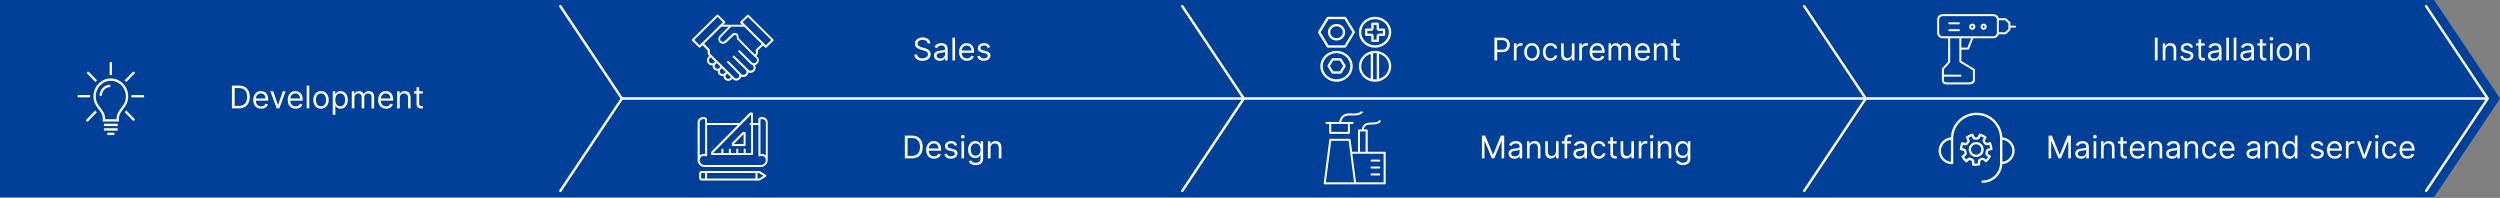 <svg width="1200" height="95" viewBox="0 0 1200 95" fill="none" xmlns="http://www.w3.org/2000/svg">
<rect x="0" y="0" width="1200" height="95" fill="#808080" stroke="none"/>
<path d="M0 0V94.573H1168.39L1200 47.297L1168.39 0H0Z" fill="#004098"/>
<path d="M41.896 58.349C41.75 58.349 41.604 58.287 41.499 58.182C41.27 57.974 41.27 57.619 41.499 57.39L51.885 46.734H37.746C37.433 46.734 37.183 46.483 37.183 46.171C37.183 45.858 37.433 45.608 37.746 45.608H51.885L41.875 35.327C41.666 35.097 41.666 34.743 41.875 34.534C42.104 34.325 42.459 34.325 42.667 34.534L52.635 44.773V30.28C52.635 29.967 52.886 29.717 53.199 29.717C53.511 29.717 53.761 29.967 53.761 30.28V44.794L63.73 34.555C63.938 34.346 64.293 34.325 64.522 34.555C64.752 34.764 64.752 35.118 64.522 35.347L54.512 45.628H68.651C68.964 45.628 69.214 45.879 69.214 46.191C69.214 46.504 68.964 46.755 68.651 46.755H54.512L64.522 57.035C64.731 57.265 64.731 57.619 64.522 57.828C64.293 58.036 63.938 58.036 63.73 57.828L53.761 47.589V57.432C53.761 57.745 53.511 57.995 53.199 57.995C52.886 57.995 52.635 57.745 52.635 57.432V47.589L42.292 58.203C42.188 58.308 42.042 58.37 41.896 58.37V58.349Z" fill="white"/>
<path d="M53.199 35.973C47.714 35.973 43.23 40.56 43.23 46.212C43.23 49.778 44.857 51.843 46.15 53.532C47.193 54.866 47.776 55.68 47.776 56.889V62.478C47.776 63.625 48.673 64.543 49.778 64.543H56.556C57.661 64.543 58.558 63.625 58.558 62.478V56.889C58.558 55.68 59.142 54.866 60.185 53.532C61.477 51.863 63.104 49.778 63.104 46.212C63.104 40.56 58.641 35.973 53.157 35.973M53.199 38.037C57.578 38.037 61.144 41.687 61.144 46.212C61.144 51.571 56.577 52.656 56.577 56.868V62.457H49.799V56.868C49.799 52.656 45.232 51.551 45.232 46.212C45.232 41.708 48.798 38.037 53.178 38.037" fill="#004098"/>
<path d="M54.888 64.272H51.488H54.888ZM49.883 57.766V56.807C49.883 52.636 45.42 51.552 45.42 46.276C45.42 41.813 48.903 38.205 53.199 38.205C57.494 38.205 60.977 41.813 60.977 46.276C60.977 51.552 56.514 52.636 56.514 56.807V57.766H49.883ZM56.514 62.125H49.883H56.514ZM56.514 59.956H49.883H56.514Z" fill="#004098"/>
<path d="M54.888 64.834H51.488V63.708H54.888V64.834ZM56.514 62.686H49.883V61.56H56.514V62.686ZM56.514 60.517H49.883V59.391H56.514V60.517ZM57.077 58.328H49.32V56.805C49.32 55.033 48.423 53.886 47.401 52.551C46.212 51.008 44.857 49.256 44.857 46.274C44.857 41.52 48.59 37.641 53.199 37.641C57.807 37.641 61.54 41.52 61.54 46.274C61.54 49.256 60.184 51.008 58.996 52.551C57.974 53.886 57.077 55.033 57.077 56.805V58.328ZM50.446 57.222H55.951V56.826C55.951 54.678 57.036 53.26 58.099 51.884C59.225 50.403 60.414 48.902 60.414 46.295C60.414 42.145 57.182 38.788 53.199 38.788C49.215 38.788 45.983 42.166 45.983 46.295C45.983 48.902 47.151 50.424 48.298 51.884C49.361 53.26 50.446 54.657 50.446 56.826V57.222Z" fill="white"/>
<path d="M48.903 45.941H47.776C47.776 43.022 50.091 40.645 52.927 40.645V41.771C50.696 41.771 48.903 43.648 48.903 45.941Z" fill="white"/>
<path d="M597.049 46.691H298.525V47.88H597.049V46.691Z" fill="white"/>
<path d="M895.574 46.691H597.049V47.88H895.574V46.691Z" fill="white"/>
<path d="M1194.1 46.691H895.574V47.88H1194.1V46.691Z" fill="white"/>
<path d="M349.533 38.818C348.282 38.818 347.281 37.817 347.281 36.587C347.281 36.545 347.281 36.503 347.281 36.482C345.905 36.753 344.549 35.669 344.549 34.293C344.549 34.188 344.549 34.063 344.57 33.959C343.235 34.084 342.068 33.041 342.068 31.728C342.068 31.602 342.068 31.477 342.088 31.373C340.67 31.54 339.336 30.393 339.336 28.954C339.336 28.245 339.649 27.578 340.17 27.119L340.524 26.848L339.92 26.264C339.92 26.264 339.795 26.076 339.774 25.951L339.669 24.262L337.209 21.676L336.124 22.739C335.937 22.927 335.645 22.927 335.457 22.739L332.204 19.528C332.204 19.528 332.058 19.32 332.058 19.194C332.058 19.069 332.099 18.944 332.204 18.861L344.07 7.141C344.257 6.953 344.549 6.953 344.737 7.141L347.99 10.352C347.99 10.352 348.136 10.561 348.136 10.686C348.136 10.811 348.094 10.936 347.99 11.02L347.135 11.875H356.207L355.393 11.061C355.393 11.061 355.247 10.853 355.247 10.728C355.247 10.602 355.289 10.477 355.393 10.394L358.647 7.182C358.834 6.995 359.126 6.995 359.314 7.182L371.18 18.902C371.18 18.902 371.326 19.111 371.326 19.236C371.326 19.361 371.284 19.486 371.18 19.57L367.927 22.781C367.739 22.969 367.447 22.969 367.259 22.781L366.279 21.801L363.756 24.199C363.86 24.47 363.881 24.783 363.839 25.117C363.756 25.784 363.401 26.514 363.068 26.91C363.339 27.161 363.735 27.494 363.839 27.599C364.11 27.89 364.235 28.537 364.235 28.912C364.235 30.059 363.443 31.019 362.359 31.29C362.588 31.665 362.692 32.082 362.692 32.52C362.692 33.876 361.587 34.96 360.231 34.96C359.94 34.96 359.627 34.897 359.356 34.793C359.335 34.793 359.293 34.772 359.272 34.751C359.147 35.982 358.104 36.962 356.811 36.962C356.457 36.962 356.123 36.879 355.79 36.753C355.602 37.859 354.622 38.693 353.454 38.693C353.058 38.693 352.661 38.589 352.307 38.401C352.14 38.318 351.994 38.192 351.848 38.067L351.556 37.775L351.097 38.213C350.68 38.63 350.117 38.86 349.513 38.86L349.533 38.818ZM348.386 35.982C348.282 36.169 348.24 36.357 348.24 36.587C348.24 37.296 348.824 37.859 349.533 37.859C349.888 37.859 350.201 37.733 350.451 37.483L350.889 37.066L349.095 35.294L348.366 36.003L348.386 35.982ZM340.733 25.659L352.536 37.316C352.536 37.316 352.703 37.442 352.787 37.504C352.995 37.629 353.225 37.671 353.475 37.671C354.246 37.671 354.872 37.045 354.872 36.295C354.872 36.19 354.872 36.086 354.83 35.961C354.83 35.961 354.83 35.919 354.83 35.898L349.137 30.122C348.949 29.934 348.949 29.621 349.137 29.434C349.325 29.246 349.638 29.246 349.825 29.434L355.998 35.711C355.998 35.711 356.102 35.773 356.186 35.815C356.394 35.898 356.603 35.961 356.832 35.961C357.666 35.961 358.334 35.294 358.334 34.48C358.334 34.272 358.292 34.084 358.229 33.896C358.229 33.896 358.229 33.855 358.229 33.834L351.806 27.515C351.619 27.327 351.619 27.035 351.806 26.827C351.994 26.639 352.286 26.639 352.495 26.827L359.481 33.688C359.481 33.688 359.648 33.771 359.773 33.834C359.94 33.896 360.127 33.938 360.315 33.938C361.149 33.938 361.816 33.271 361.816 32.458C361.816 32.082 361.67 31.707 361.399 31.436C361.295 31.331 361.17 31.227 361.045 31.165C360.815 31.081 360.586 30.956 360.377 30.81L354.497 24.929C354.309 24.741 354.309 24.429 354.497 24.241C354.684 24.053 354.997 24.053 355.185 24.241L361.024 30.08C361.024 30.08 361.128 30.143 361.191 30.184C361.232 30.184 361.274 30.184 361.316 30.226C361.358 30.226 361.42 30.268 361.462 30.289C361.587 30.33 361.733 30.351 361.9 30.351C362.734 30.351 363.401 29.684 363.401 28.871C363.401 28.599 363.297 28.266 363.255 28.203C363.13 28.078 362.317 27.369 362.317 27.369L358.48 23.595L353.829 18.819C353.829 18.819 353.704 18.652 353.704 18.548C353.704 18.548 353.621 17.922 353.579 17.151C353.579 17.067 353.433 16.942 353.245 16.859C352.912 16.734 352.495 16.734 352.328 16.88L348.72 20.32C348.72 20.32 348.532 20.487 348.428 20.571C348.261 20.696 348.074 20.8 347.865 20.863C347.615 20.946 347.365 21.009 347.073 21.009C345.821 21.009 344.8 20.008 344.8 18.756C344.8 18.444 344.862 18.152 344.987 17.86C345.071 17.672 345.196 17.484 345.321 17.317L345.467 17.172L349.721 12.792H346.28L338.001 20.967L340.587 23.699C340.587 23.699 340.712 23.887 340.712 24.012L340.816 25.68L340.733 25.659ZM345.78 33.479C345.613 33.667 345.509 33.959 345.509 34.272C345.509 34.981 346.092 35.544 346.802 35.544C347.177 35.544 347.594 35.398 347.802 35.169C347.823 35.148 347.865 35.106 347.886 35.106L348.407 34.605L346.551 32.77L345.759 33.459L345.78 33.479ZM344.007 30.247L343.319 30.914C343.131 31.123 343.027 31.415 343.027 31.728C343.027 32.437 343.611 33 344.32 33C344.528 33 344.737 32.958 344.925 32.854L345.196 32.708L345.884 32.103L344.007 30.247ZM341.213 27.494L340.775 27.828C340.462 28.099 340.274 28.495 340.274 28.933C340.274 29.747 340.942 30.414 341.776 30.414C342.026 30.414 342.276 30.351 342.485 30.226L342.693 30.122L343.277 29.559L341.171 27.473L341.213 27.494ZM354.538 18.277L359.064 22.927L362.4 26.222C362.588 25.951 362.859 25.43 362.922 24.929C362.942 24.679 362.922 24.491 362.817 24.366C362.651 24.178 362.671 23.887 362.859 23.72L365.633 21.092L357.208 12.792H350.951L345.946 17.964C345.946 17.964 345.821 18.152 345.759 18.256C345.696 18.423 345.655 18.59 345.655 18.777C345.655 19.486 346.238 20.07 346.968 20.07C347.135 20.07 347.281 20.049 347.427 19.987C347.552 19.945 347.657 19.883 347.74 19.82C347.802 19.778 347.865 19.716 347.928 19.653L351.556 16.191C352.078 15.712 352.933 15.754 353.496 15.983C354.059 16.212 354.392 16.629 354.434 17.109C354.455 17.63 354.517 18.068 354.538 18.277ZM356.457 10.686L367.655 21.738L370.221 19.194L359.022 8.142L356.436 10.686H356.457ZM333.246 19.153L335.811 21.697L347.01 10.644L344.445 8.1L333.246 19.153Z" fill="white"/>
<path d="M364.527 86.657H336.771C336.103 86.657 335.582 86.115 335.582 85.448V83.279C335.582 82.612 336.124 82.069 336.771 82.069H364.527C364.527 82.069 364.715 82.09 364.778 82.153L367.635 83.967C367.781 84.051 367.864 84.217 367.864 84.363C367.864 84.509 367.781 84.676 367.635 84.781L364.778 86.574C364.778 86.574 364.611 86.657 364.527 86.657ZM363.589 85.698H364.381L366.467 84.384L364.381 83.07H363.589V85.719V85.698ZM339.398 85.698H362.63V83.05H339.398V85.698ZM336.792 83.05C336.666 83.05 336.562 83.154 336.562 83.279V85.448C336.562 85.573 336.666 85.698 336.792 85.698H338.439V83.05H336.792ZM365.236 80.172H338.189C336.354 80.172 334.852 78.67 334.852 76.814V58.817C334.852 57.253 336.041 56.169 337.751 56.169C338.543 56.169 339.357 56.586 339.357 57.378V59.109C339.357 59.109 339.503 59.047 339.586 59.047H355.039L359.877 54.146C359.877 54.146 360.085 54 360.211 54H360.92C361.191 54 361.399 54.209 361.399 54.48V59.026H363.756C363.756 59.026 363.923 59.026 363.985 59.088V57.358C363.985 56.586 364.819 56.148 365.591 56.148C367.301 56.148 368.49 57.232 368.49 58.796V76.793C368.49 78.649 366.988 80.151 365.153 80.151L365.236 80.172ZM335.832 76.814C335.832 78.128 336.896 79.213 338.189 79.213H365.236C366.55 79.213 367.593 78.128 367.593 76.814C367.593 75.73 366.717 74.833 365.653 74.833C365.362 74.833 365.049 74.875 364.924 74.916C364.694 75.25 364.048 75.062 364.048 74.645V59.943C364.048 59.943 363.902 60.006 363.818 60.006H361.462V73.915C361.462 74.187 361.253 74.395 360.982 74.395H341.776C341.505 74.395 341.296 74.187 341.296 73.915V73.186C341.296 73.061 341.338 72.935 341.442 72.852L354.163 59.985H339.649C339.649 59.985 339.482 59.985 339.419 59.922V74.625C339.419 75.042 338.773 75.229 338.543 74.896C338.397 74.854 338.105 74.812 337.813 74.812C336.75 74.812 335.874 75.688 335.874 76.793L335.832 76.814ZM337.793 57.149C336.833 57.149 335.853 57.67 335.853 58.817V74.625C336.5 74.041 337.334 73.749 338.46 73.915V57.378C338.46 57.378 338.168 57.149 337.813 57.149H337.793ZM365.674 73.874C366.425 73.874 367.113 74.166 367.614 74.625V58.817C367.614 57.649 366.634 57.149 365.674 57.149C365.32 57.149 365.028 57.316 365.028 57.378V73.915C365.257 73.874 365.487 73.874 365.674 73.874ZM357.896 73.457H360.503V60.027H360.273C360.002 60.027 359.794 59.818 359.794 59.547C359.794 59.276 360.002 59.068 360.273 59.068H360.503V55.001L342.255 73.478H346.28V71.809C346.28 71.538 346.489 71.33 346.76 71.33C347.031 71.33 347.239 71.538 347.239 71.809V73.478H349.846V71.809C349.846 71.538 350.055 71.33 350.326 71.33C350.597 71.33 350.805 71.538 350.805 71.809V73.478H353.412V71.809C353.412 71.538 353.621 71.33 353.892 71.33C354.163 71.33 354.371 71.538 354.371 71.809V73.478H356.978V71.809C356.978 71.538 357.187 71.33 357.458 71.33C357.729 71.33 357.938 71.538 357.938 71.809V73.478L357.896 73.457ZM357.416 70.099H351.723C351.452 70.099 351.243 69.891 351.243 69.62V68.911C351.243 68.785 351.285 68.66 351.389 68.577L356.373 63.53C356.373 63.53 356.582 63.384 356.707 63.384H357.416C357.687 63.384 357.896 63.593 357.896 63.864V69.62C357.896 69.891 357.687 70.099 357.416 70.099ZM352.203 69.14H356.937V64.344L352.203 69.14Z" fill="white"/>
<path d="M660.028 39.225C655.753 39.225 652.27 35.91 652.27 31.822C652.27 27.735 655.753 24.419 660.028 24.419C664.303 24.419 667.786 27.735 667.786 31.822C667.786 35.91 664.303 39.225 660.028 39.225ZM659.069 38.037C659.632 38.12 660.258 38.12 660.841 38.037V25.566C660.258 25.504 659.653 25.504 659.069 25.566V37.995V38.037ZM661.968 25.796V37.807C664.679 37.015 666.681 34.617 666.681 31.802C666.681 28.986 664.699 26.567 661.968 25.796ZM657.943 25.858C655.294 26.692 653.397 29.049 653.397 31.822C653.397 34.596 655.315 36.952 657.943 37.787V25.858ZM641.531 39.225C637.256 39.225 633.773 35.91 633.773 31.822C633.773 27.735 637.256 24.419 641.531 24.419C645.806 24.419 649.288 27.735 649.288 31.822C649.288 35.91 645.806 39.225 641.531 39.225ZM641.531 25.524C637.86 25.524 634.899 28.34 634.899 31.802C634.899 35.263 637.881 38.078 641.531 38.078C645.18 38.078 648.162 35.263 648.162 31.802C648.162 28.34 645.18 25.524 641.531 25.524ZM643.47 35.367H639.654C639.466 35.367 639.278 35.263 639.174 35.096L637.256 31.948C637.151 31.76 637.151 31.551 637.256 31.364L639.174 28.215C639.278 28.048 639.466 27.944 639.654 27.944H643.47C643.658 27.944 643.845 28.048 643.95 28.215L645.868 31.364C645.973 31.551 645.973 31.76 645.868 31.948L643.95 35.096C643.845 35.263 643.658 35.367 643.47 35.367ZM639.946 34.241H643.136L644.7 31.655L643.136 29.07H639.946L638.382 31.655L639.946 34.241ZM660.028 22.876C655.753 22.876 652.27 19.56 652.27 15.473C652.27 11.386 655.753 8.07 660.028 8.07C664.303 8.07 667.786 11.386 667.786 15.473C667.786 19.56 664.303 22.876 660.028 22.876ZM660.028 9.196C656.379 9.196 653.397 12.011 653.397 15.473C653.397 18.935 656.379 21.75 660.028 21.75C663.678 21.75 666.66 18.935 666.66 15.473C666.66 12.011 663.678 9.196 660.028 9.196ZM645.514 22.876H637.527C637.235 22.876 636.964 22.73 636.797 22.48L632.793 15.89C632.626 15.619 632.626 15.306 632.793 15.035L636.776 8.466C636.943 8.216 637.214 8.049 637.506 8.049H645.493C645.785 8.049 646.077 8.195 646.223 8.445L650.227 15.014C650.373 15.285 650.373 15.598 650.227 15.848L646.223 22.438C646.077 22.688 645.785 22.855 645.493 22.855L645.514 22.876ZM637.694 21.75H645.368L649.184 15.473L645.368 9.196H637.694L633.877 15.473L637.694 21.75ZM661.321 20.123H658.756C658.443 20.123 658.193 19.873 658.193 19.56V17.266H655.753C655.44 17.266 655.19 17.016 655.19 16.703V14.263C655.19 13.95 655.44 13.7 655.753 13.7H658.172V11.406C658.193 11.094 658.443 10.843 658.756 10.843H661.321C661.634 10.843 661.884 11.094 661.884 11.406V13.7H664.324C664.637 13.7 664.887 13.95 664.887 14.263V16.703C664.887 17.016 664.637 17.266 664.324 17.266H661.905V19.56C661.884 19.873 661.634 20.123 661.321 20.123ZM659.319 18.997H660.779V17.266C660.779 16.641 661.3 16.14 661.926 16.14H663.782V14.826H661.926C661.3 14.826 660.779 14.326 660.779 13.7V11.969H659.319V13.7C659.319 14.326 658.798 14.826 658.172 14.826H656.316V16.14H658.172C658.798 16.14 659.319 16.641 659.319 17.266V18.997ZM641.531 19.456C639.237 19.456 637.381 17.663 637.381 15.473C637.381 13.283 639.237 11.49 641.531 11.49C643.825 11.49 645.681 13.283 645.681 15.473C645.681 17.663 643.825 19.456 641.531 19.456ZM638.507 15.473C638.507 17.037 639.862 18.33 641.531 18.33C643.199 18.33 644.554 17.058 644.554 15.473C644.554 13.888 643.199 12.616 641.531 12.616C639.862 12.616 638.507 13.888 638.507 15.473Z" fill="white"/>
<path d="M650.477 88.483H635.858C635.712 88.483 635.587 88.42 635.504 88.316C635.42 88.212 635.379 88.066 635.379 87.94L638.069 67.045C638.09 66.794 638.298 66.628 638.549 66.628H647.787C648.037 66.628 648.225 66.815 648.266 67.045L649.017 72.842H651.832V62.624C651.832 62.353 652.041 62.144 652.312 62.144H653.709C653.876 59.975 655.336 58.828 657.964 58.828C661.071 58.828 661.571 58.286 661.926 57.869C662.093 57.681 662.405 57.66 662.614 57.827C662.802 57.994 662.823 58.307 662.656 58.516C662.051 59.183 661.238 59.788 657.964 59.788C655.378 59.788 654.773 60.955 654.669 62.144H656.024C656.295 62.144 656.504 62.353 656.504 62.624V72.842H664.658C664.929 72.842 665.137 73.051 665.137 73.322V88.003C665.137 88.274 664.929 88.483 664.658 88.483H650.498H650.477ZM650.894 87.523H664.136V73.801H649.121L650.894 87.523ZM636.401 87.523H649.935L647.37 67.587H638.986L636.421 87.523H636.401ZM652.771 72.821H655.503V63.083H652.771V72.821ZM662.03 84.228H658.36C658.089 84.228 657.88 84.02 657.88 83.749C657.88 83.478 658.089 83.269 658.36 83.269H662.03C662.301 83.269 662.51 83.478 662.51 83.749C662.51 84.02 662.301 84.228 662.03 84.228ZM662.03 80.892H658.36C658.089 80.892 657.88 80.683 657.88 80.412C657.88 80.141 658.089 79.933 658.36 79.933H662.03C662.301 79.933 662.51 80.141 662.51 80.412C662.51 80.683 662.301 80.892 662.03 80.892ZM662.03 77.555H658.36C658.089 77.555 657.88 77.347 657.88 77.076C657.88 76.804 658.089 76.596 658.36 76.596H662.03C662.301 76.596 662.51 76.804 662.51 77.076C662.51 77.347 662.301 77.555 662.03 77.555ZM647.474 64.271H638.507C638.236 64.271 638.027 64.063 638.027 63.791V59.496H636.713C636.442 59.496 636.234 59.287 636.234 59.016C636.234 58.745 636.442 58.536 636.713 58.536H642.803C643.303 56.034 644.575 54.803 646.973 54.449C647.641 54.386 648.287 54.407 648.913 54.449C650.477 54.511 651.958 54.553 653.334 53.49C653.543 53.323 653.855 53.364 654.001 53.573C654.168 53.782 654.126 54.094 653.918 54.24C652.27 55.533 650.54 55.471 648.871 55.408C648.246 55.387 647.662 55.367 647.078 55.408C645.493 55.658 644.304 56.305 643.783 58.536H649.247C649.518 58.536 649.726 58.745 649.726 59.016C649.726 59.287 649.518 59.496 649.247 59.496H647.933V63.791C647.933 64.063 647.724 64.271 647.453 64.271H647.474ZM638.986 63.312H646.994V59.496H643.324C643.324 59.496 643.199 59.496 643.136 59.496C643.136 59.496 643.116 59.496 643.095 59.496H638.986V63.312Z" fill="white"/>
<path d="M956.801 18.373H932.485C931.026 18.373 929.837 17.247 929.837 15.85V9.322C929.837 7.925 931.026 6.799 932.485 6.799H956.801C958.052 6.799 959.095 7.633 959.387 8.738H962.661C962.786 8.738 962.911 8.78 962.995 8.863L964.851 10.594C964.851 10.594 964.997 10.803 964.997 10.949V14.181C964.997 14.306 964.934 14.431 964.851 14.536L962.974 16.308C962.974 16.308 962.765 16.433 962.64 16.433H959.387C959.116 17.539 958.052 18.373 956.801 18.373ZM932.485 7.758C931.547 7.758 930.796 8.467 930.796 9.322V15.85C930.796 16.704 931.547 17.413 932.485 17.413H956.801C957.74 17.413 958.49 16.704 958.49 15.85V9.322C958.49 8.467 957.74 7.758 956.801 7.758H932.485ZM959.45 15.474H962.432L964.017 13.973V11.157L962.452 9.698H959.429V15.495L959.45 15.474Z" fill="white"/>
<path d="M967.228 13.264H965.143C964.871 13.264 964.663 13.055 964.663 12.784C964.663 12.513 964.871 12.305 965.143 12.305H967.228C967.499 12.305 967.708 12.513 967.708 12.784C967.708 13.055 967.499 13.264 967.228 13.264Z" fill="white"/>
<path d="M945.227 40.498H934.341C932.861 40.498 932.11 39.748 932.11 38.288V33.116C932.11 32.991 932.152 32.886 932.235 32.803L935.113 29.55V18.56C935.113 18.289 935.321 18.08 935.593 18.08C935.864 18.08 936.072 18.289 936.072 18.56V29.717C936.072 29.842 936.03 29.946 935.947 30.029L933.069 33.283V38.288C933.069 39.226 933.382 39.539 934.341 39.539H945.227C945.936 39.539 947 39.184 947 38.413V33.742L940.723 29.946C940.577 29.863 940.493 29.696 940.493 29.529V18.435C940.493 18.164 940.702 17.955 940.973 17.955C941.244 17.955 941.452 18.164 941.452 18.435V22.835H944.393L946.145 18.331C946.249 18.08 946.52 17.955 946.77 18.059C947.02 18.164 947.146 18.435 947.041 18.685L945.164 23.502C945.102 23.69 944.914 23.815 944.726 23.815H941.452V29.3L947.729 33.095C947.875 33.178 947.959 33.345 947.959 33.512V38.455C947.959 39.81 946.562 40.54 945.227 40.54V40.498Z" fill="white"/>
<path d="M941.015 36.786H932.673C932.402 36.786 932.193 36.578 932.193 36.307C932.193 36.035 932.402 35.827 932.673 35.827H941.015C941.286 35.827 941.494 36.035 941.494 36.307C941.494 36.578 941.286 36.786 941.015 36.786ZM940.243 14.973H935.697C935.426 14.973 935.217 14.764 935.217 14.493C935.217 14.222 935.426 14.014 935.697 14.014H940.243C940.514 14.014 940.723 14.222 940.723 14.493C940.723 14.764 940.514 14.973 940.243 14.973ZM952.13 14.306C951.316 14.306 950.649 13.638 950.649 12.825C950.649 12.012 951.316 11.344 952.13 11.344C952.943 11.344 953.61 12.012 953.61 12.825C953.61 13.638 952.943 14.306 952.13 14.306ZM952.13 12.325C951.838 12.325 951.608 12.554 951.608 12.825C951.608 13.096 951.838 13.346 952.13 13.346C952.422 13.346 952.651 13.117 952.651 12.825C952.651 12.533 952.422 12.325 952.13 12.325ZM946.687 14.306C945.874 14.306 945.185 13.638 945.185 12.825C945.185 12.012 945.853 11.344 946.687 11.344C947.521 11.344 948.188 12.012 948.188 12.825C948.188 13.638 947.521 14.306 946.687 14.306ZM946.687 12.325C946.395 12.325 946.165 12.554 946.165 12.825C946.165 13.096 946.395 13.346 946.687 13.346C946.979 13.346 947.208 13.117 947.208 12.825C947.208 12.533 946.979 12.325 946.687 12.325ZM940.243 11.678H935.697C935.426 11.678 935.217 11.47 935.217 11.198C935.217 10.927 935.426 10.719 935.697 10.719H940.243C940.514 10.719 940.723 10.927 940.723 11.198C940.723 11.47 940.514 11.678 940.243 11.678Z" fill="white"/>
<path d="M948.543 79.64H948.439C947.98 79.64 947.5 79.578 947.041 79.494L946.583 79.411V77.555C946.583 77.555 946.583 77.388 946.374 77.242L945.623 76.867C945.394 76.783 945.311 76.867 945.269 76.888L943.83 78.055L943.475 77.764C942.704 77.117 942.078 76.325 941.619 75.407L941.411 74.99L942.871 73.864C942.871 73.864 943.017 73.76 942.975 73.509L942.787 72.675C942.704 72.446 942.6 72.425 942.537 72.404L940.723 72.008V71.528C940.764 70.548 940.994 69.568 941.432 68.609L941.619 68.171L943.413 68.609C943.413 68.609 943.58 68.65 943.746 68.463L944.268 67.795C944.393 67.587 944.351 67.503 944.31 67.441L943.475 65.772L943.851 65.501C944.476 65.043 945.185 64.667 945.957 64.396C946.165 64.313 946.374 64.25 946.562 64.209L947.021 64.083L947.792 65.731C947.792 65.731 947.876 65.898 948.126 65.918H948.981C949.231 65.877 949.273 65.793 949.294 65.731L950.086 64.062L950.545 64.188C951.024 64.313 951.483 64.5 951.942 64.709C952.401 64.938 952.839 65.189 953.235 65.481L953.61 65.752L952.776 67.42C952.776 67.42 952.693 67.587 952.839 67.795L953.36 68.442C953.548 68.629 953.652 68.609 953.694 68.588L955.529 68.15L955.717 68.588C955.8 68.775 955.863 68.942 955.925 69.13C956.196 69.922 956.342 70.715 956.384 71.487V71.945L954.57 72.341C954.507 72.341 954.403 72.383 954.319 72.633L954.132 73.447C954.111 73.697 954.194 73.76 954.236 73.801L955.696 74.927L955.487 75.344C955.008 76.283 954.361 77.075 953.61 77.701L953.256 77.993L951.817 76.804C951.817 76.804 951.671 76.7 951.442 76.783L950.691 77.159C950.482 77.284 950.482 77.388 950.482 77.451V79.307L950.044 79.39C949.544 79.494 949.043 79.536 948.564 79.536L948.543 79.64ZM947.709 78.452C947.98 78.493 948.272 78.493 948.543 78.514C948.814 78.514 949.085 78.514 949.356 78.452V77.555C949.356 77.18 949.46 76.658 950.107 76.283L951.108 75.803C951.588 75.616 952.13 75.699 952.526 76.033L953.235 76.617C953.631 76.241 953.965 75.803 954.257 75.324L953.548 74.781C953.131 74.469 952.943 73.968 953.006 73.384L953.214 72.446C953.485 71.632 953.965 71.403 954.34 71.32L955.237 71.111C955.174 70.59 955.07 70.068 954.883 69.547C954.883 69.547 954.883 69.526 954.883 69.505L954.007 69.714C953.652 69.797 953.11 69.797 952.589 69.255L951.984 68.504C951.608 67.941 951.546 67.399 951.796 66.919L952.192 66.106C951.963 65.96 951.713 65.835 951.462 65.71C951.212 65.585 950.962 65.481 950.691 65.397L950.315 66.19C950.17 66.523 949.815 66.94 949.085 67.024H948.042H947.959C947.271 66.961 946.937 66.544 946.77 66.21L946.395 65.418C946.395 65.418 946.332 65.418 946.312 65.439C945.79 65.626 945.311 65.856 944.873 66.127L945.29 66.94C945.457 67.274 945.582 67.795 945.185 68.421L944.56 69.213C944.018 69.776 943.475 69.797 943.121 69.714L942.245 69.505C942.057 70.027 941.932 70.569 941.87 71.09L942.745 71.278C943.1 71.361 943.58 71.591 943.809 72.3L944.038 73.217C944.122 73.885 943.934 74.385 943.517 74.698L942.808 75.24C943.1 75.72 943.434 76.158 943.83 76.533L944.518 75.97C944.789 75.741 945.269 75.49 945.978 75.762L947 76.262C947.438 76.512 947.709 76.971 947.688 77.493V78.41L947.709 78.452ZM948.126 66.169V66.482V66.44V66.169ZM948.564 75.365C947.563 75.365 946.708 75.011 946.02 74.323C945.331 73.635 944.977 72.759 944.977 71.778C944.977 70.798 945.331 69.943 946.02 69.234C947.417 67.816 949.732 67.837 951.129 69.234C951.817 69.922 952.171 70.798 952.171 71.778C952.171 72.759 951.817 73.635 951.129 74.323C950.441 75.011 949.565 75.365 948.585 75.365H948.564ZM948.564 69.276C947.876 69.276 947.292 69.505 946.812 70.006C946.332 70.486 946.082 71.069 946.082 71.758C946.082 72.446 946.311 73.03 946.812 73.509C947.792 74.49 949.356 74.49 950.315 73.509C950.795 73.03 951.045 72.446 951.045 71.758C951.045 71.069 950.816 70.486 950.315 70.006C949.836 69.526 949.252 69.276 948.564 69.276Z" fill="white"/>
<path d="M951.65 87.754C951.337 87.754 951.087 87.504 951.087 87.191C951.087 86.878 951.337 86.628 951.65 86.628C956.259 86.628 960.012 82.874 960.012 78.266V66.462C960.012 60.269 954.966 55.222 948.772 55.222C942.578 55.222 937.553 60.269 937.553 66.462V78.266C937.553 78.578 937.302 78.829 936.99 78.829C933.424 78.829 930.525 75.93 930.525 72.364C930.525 68.985 933.132 66.212 936.427 65.92C936.719 59.351 942.141 54.096 948.772 54.096C955.404 54.096 960.826 59.351 961.118 65.92C964.413 66.191 967.019 68.985 967.019 72.364C967.019 75.742 964.413 78.516 961.118 78.808C960.847 83.792 956.697 87.754 951.65 87.754ZM936.427 67.067C933.757 67.359 931.651 69.632 931.651 72.385C931.651 75.137 933.736 77.41 936.427 77.681V67.067ZM961.139 67.067V77.681C963.808 77.39 965.914 75.117 965.914 72.385C965.914 69.653 963.829 67.359 961.139 67.067Z" fill="white"/>
<path d="M268.974 92.217C268.87 92.217 268.745 92.196 268.641 92.112C268.37 91.925 268.286 91.57 268.474 91.299L297.816 47.297L268.474 3.295C268.286 3.024 268.37 2.649 268.641 2.482C268.912 2.294 269.287 2.378 269.454 2.649L299.004 46.984C299.129 47.172 299.129 47.443 299.004 47.631L269.454 91.966C269.35 92.133 269.162 92.238 268.954 92.238L268.974 92.217Z" fill="white"/>
<path d="M567.499 92.217C567.395 92.217 567.27 92.196 567.165 92.112C566.894 91.925 566.811 91.57 566.999 91.299L596.34 47.297L566.999 3.295C566.811 3.024 566.894 2.649 567.165 2.482C567.437 2.294 567.812 2.378 567.979 2.649L597.529 46.984C597.654 47.172 597.654 47.443 597.529 47.631L567.979 91.966C567.874 92.133 567.687 92.238 567.478 92.238L567.499 92.217Z" fill="white"/>
<path d="M866.024 92.217C865.919 92.217 865.794 92.196 865.69 92.112C865.419 91.925 865.335 91.57 865.523 91.299L894.865 47.297L865.523 3.295C865.335 3.024 865.419 2.649 865.69 2.482C865.961 2.294 866.336 2.378 866.503 2.649L896.053 46.984C896.178 47.172 896.178 47.443 896.053 47.631L866.503 91.966C866.399 92.133 866.211 92.238 866.003 92.238L866.024 92.217Z" fill="white"/>
<path d="M1164.55 92.217C1164.44 92.217 1164.32 92.196 1164.21 92.112C1163.94 91.925 1163.86 91.57 1164.05 91.299L1193.39 47.297L1164.05 3.295C1163.86 3.024 1163.94 2.649 1164.21 2.482C1164.49 2.294 1164.86 2.378 1165.03 2.649L1194.58 46.984C1194.7 47.172 1194.7 47.443 1194.58 47.631L1165.03 91.966C1164.92 92.133 1164.74 92.238 1164.53 92.238L1164.55 92.217Z" fill="white"/>
<path d="M114.688 52H111.321V41.091H114.837C115.895 41.091 116.8 41.309 117.553 41.746C118.306 42.179 118.883 42.803 119.284 43.616C119.686 44.425 119.886 45.395 119.886 46.524C119.886 47.66 119.684 48.639 119.279 49.459C118.874 50.276 118.285 50.904 117.511 51.345C116.737 51.782 115.795 52 114.688 52ZM112.642 50.828H114.602C115.504 50.828 116.252 50.654 116.845 50.306C117.438 49.958 117.88 49.463 118.171 48.82C118.462 48.177 118.608 47.412 118.608 46.524C118.608 45.644 118.464 44.885 118.176 44.25C117.889 43.61 117.459 43.12 116.887 42.779C116.316 42.435 115.604 42.263 114.751 42.263H112.642V50.828ZM125.362 52.17C124.574 52.17 123.894 51.996 123.322 51.648C122.754 51.297 122.315 50.807 122.006 50.178C121.701 49.546 121.548 48.811 121.548 47.973C121.548 47.135 121.701 46.396 122.006 45.757C122.315 45.114 122.745 44.614 123.295 44.255C123.849 43.893 124.496 43.712 125.234 43.712C125.661 43.712 126.081 43.783 126.497 43.925C126.912 44.067 127.29 44.298 127.631 44.617C127.972 44.933 128.244 45.352 128.446 45.874C128.649 46.396 128.75 47.039 128.75 47.803V48.335H122.443V47.249H127.472C127.472 46.787 127.379 46.375 127.195 46.013C127.013 45.651 126.754 45.365 126.417 45.155C126.083 44.946 125.689 44.841 125.234 44.841C124.734 44.841 124.3 44.965 123.935 45.214C123.572 45.459 123.294 45.778 123.098 46.173C122.903 46.567 122.805 46.989 122.805 47.44V48.165C122.805 48.783 122.912 49.306 123.125 49.736C123.342 50.162 123.642 50.487 124.025 50.711C124.409 50.931 124.854 51.041 125.362 51.041C125.692 51.041 125.991 50.995 126.257 50.903C126.527 50.807 126.76 50.665 126.955 50.477C127.15 50.285 127.301 50.047 127.408 49.763L128.622 50.104C128.494 50.516 128.279 50.878 127.978 51.19C127.676 51.499 127.303 51.741 126.859 51.915C126.415 52.085 125.916 52.17 125.362 52.17ZM137.104 43.818L134.078 52H132.8L129.774 43.818H131.138L133.396 50.338H133.481L135.74 43.818H137.104ZM141.9 52.17C141.112 52.17 140.432 51.996 139.86 51.648C139.292 51.297 138.853 50.807 138.544 50.178C138.239 49.546 138.086 48.811 138.086 47.973C138.086 47.135 138.239 46.396 138.544 45.757C138.853 45.114 139.283 44.614 139.834 44.255C140.388 43.893 141.034 43.712 141.772 43.712C142.199 43.712 142.619 43.783 143.035 43.925C143.45 44.067 143.829 44.298 144.169 44.617C144.51 44.933 144.782 45.352 144.984 45.874C145.187 46.396 145.288 47.039 145.288 47.803V48.335H138.981V47.249H144.01C144.01 46.787 143.917 46.375 143.733 46.013C143.552 45.651 143.292 45.365 142.955 45.155C142.621 44.946 142.227 44.841 141.772 44.841C141.272 44.841 140.839 44.965 140.473 45.214C140.111 45.459 139.832 45.778 139.636 46.173C139.441 46.567 139.343 46.989 139.343 47.44V48.165C139.343 48.783 139.45 49.306 139.663 49.736C139.88 50.162 140.18 50.487 140.563 50.711C140.947 50.931 141.392 51.041 141.9 51.041C142.231 51.041 142.529 50.995 142.795 50.903C143.065 50.807 143.298 50.665 143.493 50.477C143.688 50.285 143.839 50.047 143.946 49.763L145.16 50.104C145.032 50.516 144.818 50.878 144.516 51.19C144.214 51.499 143.841 51.741 143.397 51.915C142.953 52.085 142.454 52.17 141.9 52.17ZM148.457 41.091V52H147.2V41.091H148.457ZM154.084 52.17C153.345 52.17 152.697 51.995 152.14 51.643C151.586 51.291 151.152 50.8 150.84 50.168C150.531 49.535 150.376 48.797 150.376 47.952C150.376 47.099 150.531 46.355 150.84 45.72C151.152 45.084 151.586 44.591 152.14 44.239C152.697 43.887 153.345 43.712 154.084 43.712C154.822 43.712 155.469 43.887 156.023 44.239C156.58 44.591 157.013 45.084 157.322 45.72C157.635 46.355 157.791 47.099 157.791 47.952C157.791 48.797 157.635 49.535 157.322 50.168C157.013 50.8 156.58 51.291 156.023 51.643C155.469 51.995 154.822 52.17 154.084 52.17ZM154.084 51.041C154.645 51.041 155.107 50.897 155.469 50.61C155.831 50.322 156.099 49.944 156.273 49.475C156.447 49.006 156.534 48.499 156.534 47.952C156.534 47.405 156.447 46.895 156.273 46.423C156.099 45.951 155.831 45.569 155.469 45.278C155.107 44.986 154.645 44.841 154.084 44.841C153.523 44.841 153.061 44.986 152.699 45.278C152.337 45.569 152.069 45.951 151.895 46.423C151.721 46.895 151.634 47.405 151.634 47.952C151.634 48.499 151.721 49.006 151.895 49.475C152.069 49.944 152.337 50.322 152.699 50.61C153.061 50.897 153.523 51.041 154.084 51.041ZM159.71 55.068V43.818H160.925V45.118H161.074C161.166 44.976 161.294 44.795 161.457 44.575C161.624 44.351 161.862 44.152 162.171 43.978C162.484 43.8 162.906 43.712 163.439 43.712C164.128 43.712 164.735 43.884 165.261 44.228C165.786 44.573 166.196 45.061 166.491 45.693C166.786 46.325 166.933 47.071 166.933 47.93C166.933 48.797 166.786 49.548 166.491 50.184C166.196 50.816 165.788 51.306 165.266 51.654C164.744 51.998 164.142 52.17 163.46 52.17C162.935 52.17 162.514 52.084 162.198 51.909C161.882 51.732 161.638 51.531 161.468 51.307C161.297 51.08 161.166 50.892 161.074 50.743H160.967V55.068H159.71ZM160.946 47.909C160.946 48.527 161.036 49.072 161.218 49.544C161.399 50.013 161.663 50.381 162.011 50.647C162.359 50.91 162.785 51.041 163.29 51.041C163.815 51.041 164.254 50.903 164.605 50.626C164.96 50.345 165.227 49.969 165.404 49.496C165.585 49.021 165.676 48.492 165.676 47.909C165.676 47.334 165.587 46.815 165.41 46.354C165.236 45.889 164.971 45.521 164.616 45.251C164.264 44.978 163.822 44.841 163.29 44.841C162.778 44.841 162.349 44.971 162.001 45.23C161.653 45.485 161.39 45.844 161.212 46.306C161.035 46.764 160.946 47.298 160.946 47.909ZM168.851 52V43.818H170.065V45.097H170.172C170.342 44.66 170.617 44.321 170.997 44.079C171.377 43.834 171.834 43.712 172.366 43.712C172.906 43.712 173.355 43.834 173.714 44.079C174.076 44.321 174.359 44.66 174.561 45.097H174.646C174.856 44.674 175.17 44.338 175.589 44.09C176.008 43.838 176.511 43.712 177.097 43.712C177.828 43.712 178.426 43.941 178.892 44.399C179.357 44.853 179.589 45.562 179.589 46.524V52H178.332V46.524C178.332 45.92 178.167 45.489 177.837 45.23C177.507 44.971 177.118 44.841 176.67 44.841C176.095 44.841 175.649 45.015 175.333 45.363C175.017 45.707 174.859 46.144 174.859 46.673V52H173.581V46.396C173.581 45.931 173.43 45.556 173.128 45.272C172.826 44.985 172.437 44.841 171.962 44.841C171.635 44.841 171.329 44.928 171.045 45.102C170.765 45.276 170.538 45.517 170.364 45.826C170.193 46.132 170.108 46.485 170.108 46.886V52H168.851ZM185.318 52.17C184.53 52.17 183.85 51.996 183.278 51.648C182.71 51.297 182.271 50.807 181.962 50.178C181.657 49.546 181.504 48.811 181.504 47.973C181.504 47.135 181.657 46.396 181.962 45.757C182.271 45.114 182.701 44.614 183.252 44.255C183.805 43.893 184.452 43.712 185.19 43.712C185.617 43.712 186.037 43.783 186.453 43.925C186.868 44.067 187.247 44.298 187.587 44.617C187.928 44.933 188.2 45.352 188.402 45.874C188.605 46.396 188.706 47.039 188.706 47.803V48.335H182.399V47.249H187.428C187.428 46.787 187.335 46.375 187.151 46.013C186.97 45.651 186.71 45.365 186.373 45.155C186.039 44.946 185.645 44.841 185.19 44.841C184.69 44.841 184.256 44.965 183.891 45.214C183.528 45.459 183.25 45.778 183.054 46.173C182.859 46.567 182.761 46.989 182.761 47.44V48.165C182.761 48.783 182.868 49.306 183.081 49.736C183.298 50.162 183.598 50.487 183.981 50.711C184.365 50.931 184.81 51.041 185.318 51.041C185.649 51.041 185.947 50.995 186.213 50.903C186.483 50.807 186.716 50.665 186.911 50.477C187.106 50.285 187.257 50.047 187.364 49.763L188.578 50.104C188.45 50.516 188.236 50.878 187.934 51.19C187.632 51.499 187.259 51.741 186.815 51.915C186.371 52.085 185.872 52.17 185.318 52.17ZM191.875 47.078V52H190.618V43.818H191.833V45.097H191.939C192.131 44.681 192.422 44.347 192.813 44.095C193.204 43.84 193.708 43.712 194.326 43.712C194.88 43.712 195.364 43.825 195.78 44.053C196.195 44.276 196.519 44.617 196.749 45.075C196.98 45.53 197.096 46.105 197.096 46.801V52H195.839V46.886C195.839 46.244 195.672 45.743 195.338 45.384C195.004 45.022 194.546 44.841 193.964 44.841C193.562 44.841 193.204 44.928 192.888 45.102C192.575 45.276 192.328 45.53 192.147 45.864C191.966 46.197 191.875 46.602 191.875 47.078ZM202.951 43.818V44.883H198.711V43.818H202.951ZM199.947 41.858H201.204V49.656C201.204 50.011 201.255 50.278 201.358 50.455C201.465 50.629 201.6 50.746 201.763 50.807C201.93 50.864 202.106 50.892 202.29 50.892C202.429 50.892 202.543 50.885 202.631 50.871C202.72 50.853 202.791 50.839 202.844 50.828L203.1 51.957C203.015 51.989 202.896 52.021 202.743 52.053C202.591 52.089 202.397 52.106 202.163 52.106C201.808 52.106 201.46 52.03 201.119 51.877C200.781 51.725 200.501 51.492 200.277 51.18C200.057 50.867 199.947 50.473 199.947 49.997V41.858Z" fill="white"/>
<path d="M445.287 20.818C445.223 20.278 444.964 19.859 444.509 19.561C444.055 19.263 443.497 19.114 442.837 19.114C442.354 19.114 441.931 19.192 441.569 19.348C441.21 19.504 440.93 19.719 440.727 19.992C440.528 20.266 440.429 20.577 440.429 20.925C440.429 21.216 440.498 21.466 440.637 21.676C440.779 21.882 440.96 22.054 441.18 22.192C441.4 22.327 441.631 22.439 441.873 22.528C442.114 22.613 442.336 22.683 442.538 22.736L443.646 23.034C443.93 23.109 444.246 23.212 444.594 23.343C444.946 23.474 445.282 23.654 445.601 23.881C445.924 24.105 446.191 24.392 446.4 24.744C446.61 25.096 446.714 25.527 446.714 26.038C446.714 26.628 446.56 27.16 446.251 27.636C445.946 28.112 445.498 28.49 444.909 28.771C444.323 29.052 443.611 29.192 442.773 29.192C441.991 29.192 441.315 29.066 440.743 28.814C440.175 28.561 439.728 28.21 439.401 27.759C439.078 27.308 438.895 26.784 438.852 26.188H440.216C440.251 26.599 440.39 26.94 440.631 27.21C440.876 27.477 441.185 27.675 441.558 27.807C441.935 27.935 442.339 27.999 442.773 27.999C443.277 27.999 443.73 27.917 444.131 27.754C444.532 27.587 444.85 27.356 445.085 27.061C445.319 26.763 445.436 26.415 445.436 26.017C445.436 25.655 445.335 25.36 445.132 25.133C444.93 24.905 444.664 24.721 444.333 24.579C444.003 24.437 443.646 24.312 443.263 24.206L441.92 23.822C441.068 23.577 440.393 23.228 439.896 22.773C439.399 22.319 439.151 21.724 439.151 20.989C439.151 20.378 439.316 19.845 439.646 19.391C439.98 18.933 440.427 18.577 440.988 18.325C441.553 18.07 442.183 17.942 442.879 17.942C443.582 17.942 444.207 18.068 444.754 18.32C445.301 18.569 445.734 18.909 446.054 19.343C446.377 19.776 446.548 20.268 446.565 20.818H445.287ZM451.124 29.192C450.605 29.192 450.135 29.094 449.712 28.899C449.29 28.7 448.954 28.414 448.705 28.041C448.457 27.665 448.332 27.21 448.332 26.678C448.332 26.209 448.425 25.829 448.609 25.538C448.794 25.243 449.041 25.012 449.35 24.845C449.659 24.678 450 24.554 450.373 24.472C450.749 24.387 451.127 24.32 451.507 24.27C452.004 24.206 452.407 24.158 452.716 24.126C453.029 24.091 453.256 24.032 453.398 23.95C453.544 23.869 453.617 23.727 453.617 23.524V23.482C453.617 22.956 453.473 22.548 453.185 22.256C452.901 21.965 452.47 21.82 451.891 21.82C451.291 21.82 450.82 21.951 450.479 22.214C450.138 22.477 449.899 22.757 449.76 23.055L448.567 22.629C448.78 22.132 449.064 21.745 449.419 21.468C449.778 21.188 450.168 20.992 450.591 20.882C451.017 20.768 451.436 20.712 451.848 20.712C452.111 20.712 452.413 20.744 452.754 20.808C453.098 20.868 453.43 20.994 453.75 21.186C454.073 21.378 454.341 21.667 454.554 22.054C454.767 22.441 454.874 22.959 454.874 23.609V29H453.617V27.892H453.553C453.467 28.07 453.325 28.26 453.127 28.462C452.928 28.664 452.663 28.837 452.333 28.979C452.003 29.121 451.6 29.192 451.124 29.192ZM451.315 28.062C451.813 28.062 452.232 27.965 452.573 27.77C452.917 27.574 453.176 27.322 453.35 27.013C453.528 26.704 453.617 26.379 453.617 26.038V24.888C453.563 24.952 453.446 25.01 453.265 25.064C453.087 25.113 452.881 25.158 452.647 25.197C452.416 25.232 452.191 25.264 451.971 25.293C451.754 25.317 451.578 25.339 451.443 25.357C451.117 25.399 450.811 25.468 450.527 25.564C450.247 25.657 450.019 25.797 449.845 25.985C449.675 26.17 449.59 26.422 449.59 26.741C449.59 27.178 449.751 27.509 450.074 27.732C450.401 27.952 450.815 28.062 451.315 28.062ZM458.425 18.091V29H457.168V18.091H458.425ZM464.158 29.171C463.37 29.171 462.69 28.996 462.118 28.648C461.55 28.297 461.111 27.807 460.802 27.178C460.497 26.546 460.344 25.811 460.344 24.973C460.344 24.135 460.497 23.396 460.802 22.757C461.111 22.114 461.541 21.614 462.091 21.255C462.645 20.893 463.292 20.712 464.03 20.712C464.456 20.712 464.877 20.783 465.293 20.925C465.708 21.067 466.086 21.298 466.427 21.617C466.768 21.933 467.04 22.352 467.242 22.874C467.445 23.396 467.546 24.039 467.546 24.803V25.335H461.239V24.249H466.267C466.267 23.787 466.175 23.375 465.991 23.013C465.809 22.651 465.55 22.365 465.213 22.155C464.879 21.946 464.485 21.841 464.03 21.841C463.53 21.841 463.096 21.965 462.731 22.214C462.368 22.459 462.09 22.778 461.894 23.173C461.699 23.567 461.601 23.989 461.601 24.44V25.165C461.601 25.783 461.708 26.306 461.921 26.736C462.138 27.162 462.438 27.487 462.821 27.711C463.205 27.931 463.65 28.041 464.158 28.041C464.488 28.041 464.787 27.995 465.053 27.903C465.323 27.807 465.555 27.665 465.751 27.477C465.946 27.285 466.097 27.047 466.204 26.763L467.418 27.104C467.29 27.516 467.075 27.878 466.774 28.19C466.472 28.499 466.099 28.741 465.655 28.915C465.211 29.085 464.712 29.171 464.158 29.171ZM475.254 22.651L474.124 22.97C474.053 22.782 473.949 22.599 473.81 22.422C473.675 22.24 473.491 22.091 473.256 21.974C473.022 21.857 472.722 21.798 472.356 21.798C471.855 21.798 471.438 21.914 471.104 22.145C470.774 22.372 470.609 22.661 470.609 23.013C470.609 23.325 470.722 23.572 470.95 23.753C471.177 23.934 471.532 24.085 472.015 24.206L473.229 24.504C473.961 24.682 474.506 24.953 474.865 25.319C475.223 25.681 475.403 26.148 475.403 26.72C475.403 27.189 475.268 27.608 474.998 27.977C474.732 28.347 474.359 28.638 473.879 28.851C473.4 29.064 472.842 29.171 472.207 29.171C471.372 29.171 470.682 28.989 470.135 28.627C469.588 28.265 469.242 27.736 469.096 27.04L470.289 26.741C470.403 27.182 470.618 27.512 470.934 27.732C471.253 27.952 471.671 28.062 472.185 28.062C472.771 28.062 473.237 27.938 473.581 27.69C473.929 27.438 474.103 27.136 474.103 26.784C474.103 26.5 474.004 26.262 473.805 26.07C473.606 25.875 473.301 25.729 472.889 25.634L471.525 25.314C470.776 25.136 470.225 24.861 469.874 24.488C469.526 24.112 469.352 23.641 469.352 23.077C469.352 22.615 469.481 22.207 469.741 21.852C470.003 21.496 470.36 21.218 470.811 21.015C471.266 20.813 471.781 20.712 472.356 20.712C473.166 20.712 473.801 20.889 474.263 21.244C474.728 21.599 475.058 22.068 475.254 22.651Z" fill="white"/>
<path d="M437.688 76H434.321V65.091H437.837C438.895 65.091 439.8 65.309 440.553 65.746C441.306 66.179 441.883 66.803 442.284 67.616C442.686 68.425 442.886 69.395 442.886 70.524C442.886 71.66 442.684 72.639 442.279 73.459C441.874 74.276 441.285 74.904 440.511 75.345C439.737 75.782 438.795 76 437.688 76ZM435.642 74.828H437.602C438.504 74.828 439.252 74.654 439.845 74.306C440.438 73.958 440.88 73.463 441.171 72.82C441.462 72.177 441.608 71.412 441.608 70.524C441.608 69.644 441.464 68.885 441.176 68.25C440.889 67.61 440.459 67.12 439.887 66.779C439.316 66.435 438.604 66.263 437.751 66.263H435.642V74.828ZM448.362 76.171C447.574 76.171 446.894 75.996 446.322 75.648C445.754 75.297 445.315 74.807 445.006 74.178C444.701 73.546 444.548 72.811 444.548 71.973C444.548 71.135 444.701 70.396 445.006 69.757C445.315 69.114 445.745 68.614 446.295 68.255C446.849 67.893 447.496 67.712 448.234 67.712C448.661 67.712 449.081 67.783 449.497 67.925C449.912 68.067 450.29 68.298 450.631 68.617C450.972 68.933 451.244 69.352 451.446 69.874C451.649 70.396 451.75 71.039 451.75 71.803V72.335H445.443V71.249H450.472C450.472 70.787 450.379 70.375 450.195 70.013C450.013 69.651 449.754 69.365 449.417 69.155C449.083 68.946 448.689 68.841 448.234 68.841C447.734 68.841 447.3 68.965 446.935 69.214C446.572 69.459 446.294 69.778 446.098 70.173C445.903 70.567 445.805 70.989 445.805 71.44V72.165C445.805 72.783 445.912 73.306 446.125 73.736C446.342 74.162 446.642 74.487 447.025 74.711C447.409 74.931 447.854 75.041 448.362 75.041C448.692 75.041 448.991 74.995 449.257 74.903C449.527 74.807 449.76 74.665 449.955 74.477C450.15 74.285 450.301 74.047 450.408 73.763L451.622 74.104C451.494 74.516 451.279 74.878 450.978 75.19C450.676 75.499 450.303 75.741 449.859 75.915C449.415 76.085 448.916 76.171 448.362 76.171ZM459.458 69.651L458.328 69.97C458.257 69.782 458.153 69.599 458.014 69.421C457.879 69.24 457.695 69.091 457.46 68.974C457.226 68.857 456.926 68.798 456.56 68.798C456.059 68.798 455.642 68.914 455.308 69.144C454.978 69.372 454.813 69.661 454.813 70.013C454.813 70.325 454.926 70.572 455.154 70.753C455.381 70.934 455.736 71.085 456.219 71.206L457.434 71.504C458.165 71.682 458.71 71.954 459.069 72.319C459.428 72.681 459.607 73.148 459.607 73.72C459.607 74.189 459.472 74.608 459.202 74.977C458.936 75.347 458.563 75.638 458.083 75.851C457.604 76.064 457.047 76.171 456.411 76.171C455.576 76.171 454.886 75.989 454.339 75.627C453.792 75.265 453.446 74.736 453.3 74.04L454.493 73.742C454.607 74.182 454.822 74.512 455.138 74.732C455.457 74.952 455.875 75.062 456.39 75.062C456.975 75.062 457.441 74.938 457.785 74.69C458.133 74.438 458.307 74.136 458.307 73.784C458.307 73.5 458.208 73.262 458.009 73.07C457.81 72.875 457.505 72.729 457.093 72.633L455.729 72.314C454.98 72.136 454.429 71.861 454.078 71.488C453.73 71.112 453.556 70.641 453.556 70.077C453.556 69.615 453.685 69.207 453.945 68.852C454.207 68.496 454.564 68.218 455.015 68.015C455.47 67.813 455.985 67.712 456.56 67.712C457.37 67.712 458.005 67.889 458.467 68.244C458.932 68.599 459.262 69.068 459.458 69.651ZM461.499 76V67.818H462.756V76H461.499ZM462.138 66.454C461.893 66.454 461.682 66.371 461.505 66.204C461.331 66.037 461.244 65.837 461.244 65.602C461.244 65.368 461.331 65.167 461.505 65C461.682 64.834 461.893 64.75 462.138 64.75C462.383 64.75 462.593 64.834 462.767 65C462.945 65.167 463.033 65.368 463.033 65.602C463.033 65.837 462.945 66.037 462.767 66.204C462.593 66.371 462.383 66.454 462.138 66.454ZM468.361 79.239C467.754 79.239 467.232 79.16 466.795 79.004C466.358 78.852 465.994 78.649 465.703 78.397C465.416 78.148 465.187 77.882 465.016 77.598L466.018 76.895C466.131 77.044 466.275 77.215 466.449 77.406C466.623 77.602 466.861 77.77 467.163 77.912C467.468 78.058 467.868 78.131 468.361 78.131C469.022 78.131 469.567 77.971 469.997 77.651C470.426 77.332 470.641 76.831 470.641 76.149V74.487H470.535C470.442 74.636 470.311 74.821 470.14 75.041C469.974 75.258 469.732 75.451 469.416 75.622C469.104 75.789 468.681 75.872 468.148 75.872C467.488 75.872 466.895 75.716 466.369 75.403C465.847 75.091 465.433 74.636 465.128 74.04C464.826 73.443 464.675 72.719 464.675 71.867C464.675 71.028 464.823 70.299 465.117 69.677C465.412 69.052 465.822 68.569 466.348 68.228C466.873 67.884 467.481 67.712 468.17 67.712C468.702 67.712 469.125 67.8 469.437 67.978C469.753 68.152 469.995 68.351 470.162 68.575C470.332 68.795 470.464 68.976 470.556 69.118H470.684V67.818H471.898V76.234C471.898 76.938 471.738 77.509 471.419 77.95C471.103 78.394 470.677 78.718 470.14 78.924C469.608 79.134 469.015 79.239 468.361 79.239ZM468.319 74.743C468.823 74.743 469.249 74.627 469.597 74.397C469.945 74.166 470.21 73.834 470.391 73.401C470.572 72.967 470.662 72.449 470.662 71.845C470.662 71.256 470.574 70.735 470.396 70.284C470.219 69.834 469.956 69.48 469.608 69.224C469.26 68.969 468.83 68.841 468.319 68.841C467.786 68.841 467.342 68.976 466.987 69.246C466.635 69.516 466.371 69.878 466.193 70.332C466.019 70.787 465.932 71.291 465.932 71.845C465.932 72.413 466.021 72.916 466.199 73.353C466.38 73.786 466.646 74.127 466.998 74.375C467.353 74.62 467.793 74.743 468.319 74.743ZM475.456 71.078V76H474.199V67.818H475.414V69.097H475.52C475.712 68.681 476.003 68.347 476.394 68.095C476.785 67.84 477.289 67.712 477.907 67.712C478.461 67.712 478.945 67.825 479.361 68.053C479.776 68.276 480.1 68.617 480.33 69.075C480.561 69.53 480.677 70.105 480.677 70.801V76H479.42V70.886C479.42 70.244 479.253 69.743 478.919 69.384C478.585 69.022 478.127 68.841 477.545 68.841C477.143 68.841 476.785 68.928 476.469 69.102C476.156 69.276 475.909 69.53 475.728 69.864C475.547 70.197 475.456 70.602 475.456 71.078Z" fill="white"/>
<path d="M717.321 29V18.091H721.007C721.863 18.091 722.563 18.245 723.106 18.554C723.653 18.86 724.058 19.273 724.32 19.796C724.583 20.317 724.714 20.9 724.714 21.543C724.714 22.185 724.583 22.77 724.32 23.295C724.061 23.821 723.66 24.24 723.116 24.552C722.573 24.861 721.877 25.016 721.028 25.016H718.386V23.844H720.986C721.572 23.844 722.042 23.742 722.397 23.54C722.752 23.338 723.01 23.064 723.17 22.72C723.333 22.372 723.415 21.979 723.415 21.543C723.415 21.106 723.333 20.715 723.17 20.371C723.01 20.026 722.751 19.756 722.392 19.561C722.033 19.362 721.558 19.263 720.964 19.263H718.642V29H717.321ZM726.672 29V20.818H727.887V22.054H727.972C728.121 21.649 728.391 21.321 728.781 21.069C729.172 20.816 729.612 20.69 730.102 20.69C730.195 20.69 730.31 20.692 730.449 20.696C730.587 20.699 730.692 20.704 730.763 20.712V21.99C730.72 21.979 730.623 21.963 730.47 21.942C730.321 21.917 730.163 21.905 729.996 21.905C729.598 21.905 729.243 21.988 728.931 22.155C728.622 22.319 728.377 22.546 728.195 22.837C728.018 23.125 727.929 23.453 727.929 23.822V29H726.672ZM735.328 29.171C734.589 29.171 733.941 28.995 733.384 28.643C732.83 28.291 732.396 27.8 732.084 27.168C731.775 26.535 731.621 25.797 731.621 24.952C731.621 24.099 731.775 23.355 732.084 22.72C732.396 22.084 732.83 21.591 733.384 21.239C733.941 20.887 734.589 20.712 735.328 20.712C736.067 20.712 736.713 20.887 737.267 21.239C737.824 21.591 738.258 22.084 738.567 22.72C738.879 23.355 739.035 24.099 739.035 24.952C739.035 25.797 738.879 26.535 738.567 27.168C738.258 27.8 737.824 28.291 737.267 28.643C736.713 28.995 736.067 29.171 735.328 29.171ZM735.328 28.041C735.889 28.041 736.351 27.897 736.713 27.61C737.075 27.322 737.343 26.944 737.517 26.475C737.691 26.006 737.778 25.499 737.778 24.952C737.778 24.405 737.691 23.895 737.517 23.423C737.343 22.951 737.075 22.569 736.713 22.278C736.351 21.986 735.889 21.841 735.328 21.841C734.767 21.841 734.305 21.986 733.943 22.278C733.581 22.569 733.313 22.951 733.139 23.423C732.965 23.895 732.878 24.405 732.878 24.952C732.878 25.499 732.965 26.006 733.139 26.475C733.313 26.944 733.581 27.322 733.943 27.61C734.305 27.897 734.767 28.041 735.328 28.041ZM744.278 29.171C743.511 29.171 742.851 28.989 742.297 28.627C741.743 28.265 741.316 27.766 741.018 27.13C740.72 26.495 740.571 25.768 740.571 24.952C740.571 24.121 740.723 23.387 741.029 22.752C741.338 22.113 741.767 21.614 742.318 21.255C742.872 20.893 743.518 20.712 744.257 20.712C744.832 20.712 745.351 20.818 745.812 21.031C746.274 21.244 746.652 21.543 746.947 21.926C747.242 22.31 747.424 22.757 747.495 23.268H746.238C746.142 22.896 745.929 22.565 745.599 22.278C745.272 21.986 744.832 21.841 744.278 21.841C743.788 21.841 743.358 21.969 742.989 22.224C742.623 22.477 742.337 22.834 742.131 23.295C741.929 23.753 741.828 24.291 741.828 24.909C741.828 25.541 741.927 26.092 742.126 26.56C742.329 27.029 742.613 27.393 742.978 27.652C743.348 27.912 743.781 28.041 744.278 28.041C744.605 28.041 744.901 27.984 745.168 27.871C745.434 27.757 745.66 27.594 745.844 27.381C746.029 27.168 746.16 26.912 746.238 26.614H747.495C747.424 27.097 747.249 27.532 746.968 27.919C746.691 28.302 746.324 28.608 745.866 28.835C745.411 29.059 744.882 29.171 744.278 29.171ZM754.489 25.655V20.818H755.747V29H754.489V27.615H754.404C754.212 28.03 753.914 28.384 753.509 28.675C753.104 28.963 752.593 29.107 751.975 29.107C751.464 29.107 751.009 28.995 750.612 28.771C750.214 28.544 749.901 28.203 749.674 27.748C749.447 27.29 749.333 26.713 749.333 26.017V20.818H750.59V25.932C750.59 26.528 750.757 27.004 751.091 27.359C751.428 27.715 751.858 27.892 752.38 27.892C752.693 27.892 753.01 27.812 753.334 27.652C753.66 27.492 753.934 27.247 754.154 26.917C754.378 26.587 754.489 26.166 754.489 25.655ZM758.049 29V20.818H759.263V22.054H759.349C759.498 21.649 759.768 21.321 760.158 21.069C760.549 20.816 760.989 20.69 761.479 20.69C761.572 20.69 761.687 20.692 761.826 20.696C761.964 20.699 762.069 20.704 762.14 20.712V21.99C762.097 21.979 762 21.963 761.847 21.942C761.698 21.917 761.54 21.905 761.373 21.905C760.975 21.905 760.62 21.988 760.308 22.155C759.999 22.319 759.754 22.546 759.572 22.837C759.395 23.125 759.306 23.453 759.306 23.822V29H758.049ZM766.811 29.171C766.023 29.171 765.343 28.996 764.771 28.648C764.203 28.297 763.765 27.807 763.456 27.178C763.15 26.546 762.998 25.811 762.998 24.973C762.998 24.135 763.15 23.396 763.456 22.757C763.765 22.114 764.194 21.614 764.745 21.255C765.299 20.893 765.945 20.712 766.684 20.712C767.11 20.712 767.531 20.783 767.946 20.925C768.362 21.067 768.74 21.298 769.081 21.617C769.422 21.933 769.693 22.352 769.896 22.874C770.098 23.396 770.199 24.039 770.199 24.803V25.335H763.892V24.249H768.921C768.921 23.787 768.828 23.375 768.644 23.013C768.463 22.651 768.203 22.365 767.866 22.155C767.532 21.946 767.138 21.841 766.684 21.841C766.183 21.841 765.75 21.965 765.384 22.214C765.022 22.459 764.743 22.778 764.548 23.173C764.352 23.567 764.255 23.989 764.255 24.44V25.165C764.255 25.783 764.361 26.306 764.574 26.736C764.791 27.162 765.091 27.487 765.474 27.711C765.858 27.931 766.304 28.041 766.811 28.041C767.142 28.041 767.44 27.995 767.706 27.903C767.976 27.807 768.209 27.665 768.404 27.477C768.599 27.285 768.75 27.047 768.857 26.763L770.071 27.104C769.944 27.516 769.729 27.878 769.427 28.19C769.125 28.499 768.752 28.741 768.308 28.915C767.864 29.085 767.365 29.171 766.811 29.171ZM772.112 29V20.818H773.326V22.097H773.433C773.603 21.66 773.878 21.321 774.258 21.079C774.638 20.834 775.094 20.712 775.627 20.712C776.167 20.712 776.616 20.834 776.975 21.079C777.337 21.321 777.619 21.66 777.822 22.097H777.907C778.116 21.674 778.431 21.338 778.85 21.09C779.269 20.838 779.771 20.712 780.357 20.712C781.089 20.712 781.687 20.941 782.152 21.399C782.618 21.853 782.85 22.562 782.85 23.524V29H781.593V23.524C781.593 22.921 781.428 22.489 781.098 22.23C780.767 21.971 780.379 21.841 779.931 21.841C779.356 21.841 778.91 22.015 778.594 22.363C778.278 22.707 778.12 23.144 778.12 23.673V29H776.842V23.396C776.842 22.931 776.691 22.556 776.389 22.272C776.087 21.985 775.698 21.841 775.222 21.841C774.896 21.841 774.59 21.928 774.306 22.102C774.026 22.276 773.798 22.517 773.624 22.826C773.454 23.132 773.369 23.485 773.369 23.886V29H772.112ZM788.579 29.171C787.791 29.171 787.111 28.996 786.539 28.648C785.971 28.297 785.532 27.807 785.223 27.178C784.918 26.546 784.765 25.811 784.765 24.973C784.765 24.135 784.918 23.396 785.223 22.757C785.532 22.114 785.962 21.614 786.512 21.255C787.066 20.893 787.713 20.712 788.451 20.712C788.877 20.712 789.298 20.783 789.714 20.925C790.129 21.067 790.507 21.298 790.848 21.617C791.189 21.933 791.461 22.352 791.663 22.874C791.866 23.396 791.967 24.039 791.967 24.803V25.335H785.66V24.249H790.688C790.688 23.787 790.596 23.375 790.411 23.013C790.23 22.651 789.971 22.365 789.634 22.155C789.3 21.946 788.906 21.841 788.451 21.841C787.95 21.841 787.517 21.965 787.151 22.214C786.789 22.459 786.51 22.778 786.315 23.173C786.12 23.567 786.022 23.989 786.022 24.44V25.165C786.022 25.783 786.129 26.306 786.342 26.736C786.558 27.162 786.858 27.487 787.242 27.711C787.626 27.931 788.071 28.041 788.579 28.041C788.909 28.041 789.208 27.995 789.474 27.903C789.744 27.807 789.976 27.665 790.172 27.477C790.367 27.285 790.518 27.047 790.624 26.763L791.839 27.104C791.711 27.516 791.496 27.878 791.194 28.19C790.893 28.499 790.52 28.741 790.076 28.915C789.632 29.085 789.133 29.171 788.579 29.171ZM795.136 24.078V29H793.879V20.818H795.094V22.097H795.2C795.392 21.681 795.683 21.347 796.074 21.095C796.464 20.84 796.969 20.712 797.586 20.712C798.14 20.712 798.625 20.825 799.041 21.053C799.456 21.276 799.779 21.617 800.01 22.075C800.241 22.53 800.356 23.105 800.356 23.801V29H799.099V23.886C799.099 23.244 798.932 22.743 798.599 22.384C798.265 22.022 797.807 21.841 797.224 21.841C796.823 21.841 796.464 21.928 796.148 22.102C795.836 22.276 795.589 22.53 795.408 22.864C795.227 23.197 795.136 23.602 795.136 24.078ZM806.212 20.818V21.884H801.972V20.818H806.212ZM803.207 18.858H804.465V26.656C804.465 27.011 804.516 27.278 804.619 27.455C804.726 27.629 804.861 27.746 805.024 27.807C805.191 27.864 805.367 27.892 805.551 27.892C805.69 27.892 805.803 27.885 805.892 27.871C805.981 27.853 806.052 27.839 806.105 27.828L806.361 28.957C806.276 28.989 806.157 29.021 806.004 29.053C805.851 29.089 805.658 29.107 805.423 29.107C805.068 29.107 804.72 29.03 804.379 28.878C804.042 28.725 803.761 28.492 803.538 28.18C803.318 27.867 803.207 27.473 803.207 26.997V18.858Z" fill="white"/>
<path d="M1035.64 18.091V29H1034.32V18.091H1035.64ZM1039.38 24.078V29H1038.12V20.818H1039.33V22.097H1039.44C1039.63 21.681 1039.92 21.347 1040.31 21.095C1040.71 20.84 1041.21 20.712 1041.83 20.712C1042.38 20.712 1042.87 20.825 1043.28 21.053C1043.7 21.276 1044.02 21.617 1044.25 22.075C1044.48 22.53 1044.6 23.105 1044.6 23.801V29H1043.34V23.886C1043.34 23.244 1043.17 22.743 1042.84 22.384C1042.51 22.022 1042.05 21.841 1041.47 21.841C1041.06 21.841 1040.71 21.928 1040.39 22.102C1040.08 22.276 1039.83 22.53 1039.65 22.864C1039.47 23.197 1039.38 23.602 1039.38 24.078ZM1052.69 22.651L1051.56 22.97C1051.49 22.782 1051.39 22.599 1051.25 22.422C1051.11 22.24 1050.93 22.091 1050.69 21.974C1050.46 21.857 1050.16 21.798 1049.79 21.798C1049.29 21.798 1048.87 21.914 1048.54 22.145C1048.21 22.372 1048.05 22.661 1048.05 23.013C1048.05 23.325 1048.16 23.572 1048.39 23.753C1048.61 23.934 1048.97 24.085 1049.45 24.206L1050.67 24.504C1051.4 24.682 1051.94 24.953 1052.3 25.319C1052.66 25.681 1052.84 26.148 1052.84 26.72C1052.84 27.189 1052.7 27.608 1052.43 27.977C1052.17 28.347 1051.8 28.638 1051.32 28.851C1050.84 29.064 1050.28 29.171 1049.64 29.171C1048.81 29.171 1048.12 28.989 1047.57 28.627C1047.02 28.265 1046.68 27.736 1046.53 27.04L1047.73 26.741C1047.84 27.182 1048.05 27.512 1048.37 27.732C1048.69 27.952 1049.11 28.062 1049.62 28.062C1050.21 28.062 1050.67 27.938 1051.02 27.69C1051.37 27.438 1051.54 27.136 1051.54 26.784C1051.54 26.5 1051.44 26.262 1051.24 26.07C1051.04 25.875 1050.74 25.729 1050.33 25.634L1048.96 25.314C1048.21 25.136 1047.66 24.861 1047.31 24.488C1046.96 24.112 1046.79 23.641 1046.79 23.077C1046.79 22.615 1046.92 22.207 1047.18 21.852C1047.44 21.496 1047.8 21.218 1048.25 21.015C1048.7 20.813 1049.22 20.712 1049.79 20.712C1050.6 20.712 1051.24 20.889 1051.7 21.244C1052.16 21.599 1052.49 22.068 1052.69 22.651ZM1058.29 20.818V21.884H1054.05V20.818H1058.29ZM1055.29 18.858H1056.54V26.656C1056.54 27.011 1056.59 27.278 1056.7 27.455C1056.8 27.629 1056.94 27.746 1057.1 27.807C1057.27 27.864 1057.44 27.892 1057.63 27.892C1057.77 27.892 1057.88 27.885 1057.97 27.871C1058.06 27.853 1058.13 27.839 1058.18 27.828L1058.44 28.957C1058.35 28.989 1058.23 29.021 1058.08 29.053C1057.93 29.089 1057.74 29.107 1057.5 29.107C1057.15 29.107 1056.8 29.03 1056.46 28.878C1056.12 28.725 1055.84 28.492 1055.62 28.18C1055.4 27.867 1055.29 27.473 1055.29 26.997V18.858ZM1062.59 29.192C1062.07 29.192 1061.6 29.094 1061.18 28.899C1060.75 28.7 1060.42 28.414 1060.17 28.041C1059.92 27.665 1059.8 27.21 1059.8 26.678C1059.8 26.209 1059.89 25.829 1060.07 25.538C1060.26 25.243 1060.51 25.012 1060.81 24.845C1061.12 24.678 1061.46 24.554 1061.84 24.472C1062.21 24.387 1062.59 24.32 1062.97 24.27C1063.47 24.206 1063.87 24.158 1064.18 24.126C1064.49 24.091 1064.72 24.032 1064.86 23.95C1065.01 23.869 1065.08 23.727 1065.08 23.524V23.482C1065.08 22.956 1064.94 22.548 1064.65 22.256C1064.37 21.965 1063.93 21.82 1063.36 21.82C1062.76 21.82 1062.28 21.951 1061.94 22.214C1061.6 22.477 1061.36 22.757 1061.22 23.055L1060.03 22.629C1060.24 22.132 1060.53 21.745 1060.88 21.468C1061.24 21.188 1061.63 20.992 1062.06 20.882C1062.48 20.768 1062.9 20.712 1063.31 20.712C1063.58 20.712 1063.88 20.744 1064.22 20.808C1064.56 20.868 1064.89 20.994 1065.21 21.186C1065.54 21.378 1065.81 21.667 1066.02 22.054C1066.23 22.441 1066.34 22.959 1066.34 23.609V29H1065.08V27.892H1065.02C1064.93 28.07 1064.79 28.26 1064.59 28.462C1064.39 28.664 1064.13 28.837 1063.8 28.979C1063.47 29.121 1063.06 29.192 1062.59 29.192ZM1062.78 28.062C1063.28 28.062 1063.7 27.965 1064.04 27.77C1064.38 27.574 1064.64 27.322 1064.82 27.013C1064.99 26.704 1065.08 26.379 1065.08 26.038V24.888C1065.03 24.952 1064.91 25.01 1064.73 25.064C1064.55 25.113 1064.35 25.158 1064.11 25.197C1063.88 25.232 1063.66 25.264 1063.44 25.293C1063.22 25.317 1063.04 25.339 1062.91 25.357C1062.58 25.399 1062.28 25.468 1061.99 25.564C1061.71 25.657 1061.48 25.797 1061.31 25.985C1061.14 26.17 1061.05 26.422 1061.05 26.741C1061.05 27.178 1061.22 27.509 1061.54 27.732C1061.87 27.952 1062.28 28.062 1062.78 28.062ZM1069.89 18.091V29H1068.63V18.091H1069.89ZM1073.45 18.091V29H1072.19V18.091H1073.45ZM1078.16 29.192C1077.64 29.192 1077.17 29.094 1076.75 28.899C1076.33 28.7 1075.99 28.414 1075.74 28.041C1075.49 27.665 1075.37 27.21 1075.37 26.678C1075.37 26.209 1075.46 25.829 1075.65 25.538C1075.83 25.243 1076.08 25.012 1076.39 24.845C1076.69 24.678 1077.04 24.554 1077.41 24.472C1077.79 24.387 1078.16 24.32 1078.54 24.27C1079.04 24.206 1079.44 24.158 1079.75 24.126C1080.06 24.091 1080.29 24.032 1080.43 23.95C1080.58 23.869 1080.65 23.727 1080.65 23.524V23.482C1080.65 22.956 1080.51 22.548 1080.22 22.256C1079.94 21.965 1079.51 21.82 1078.93 21.82C1078.33 21.82 1077.86 21.951 1077.52 22.214C1077.17 22.477 1076.93 22.757 1076.8 23.055L1075.6 22.629C1075.82 22.132 1076.1 21.745 1076.46 21.468C1076.81 21.188 1077.2 20.992 1077.63 20.882C1078.05 20.768 1078.47 20.712 1078.88 20.712C1079.15 20.712 1079.45 20.744 1079.79 20.808C1080.13 20.868 1080.47 20.994 1080.79 21.186C1081.11 21.378 1081.38 21.667 1081.59 22.054C1081.8 22.441 1081.91 22.959 1081.91 23.609V29H1080.65V27.892H1080.59C1080.5 28.07 1080.36 28.26 1080.16 28.462C1079.96 28.664 1079.7 28.837 1079.37 28.979C1079.04 29.121 1078.64 29.192 1078.16 29.192ZM1078.35 28.062C1078.85 28.062 1079.27 27.965 1079.61 27.77C1079.95 27.574 1080.21 27.322 1080.39 27.013C1080.56 26.704 1080.65 26.379 1080.65 26.038V24.888C1080.6 24.952 1080.48 25.01 1080.3 25.064C1080.12 25.113 1079.92 25.158 1079.68 25.197C1079.45 25.232 1079.23 25.264 1079.01 25.293C1078.79 25.317 1078.61 25.339 1078.48 25.357C1078.15 25.399 1077.85 25.468 1077.56 25.564C1077.28 25.657 1077.06 25.797 1076.88 25.985C1076.71 26.17 1076.63 26.422 1076.63 26.741C1076.63 27.178 1076.79 27.509 1077.11 27.732C1077.44 27.952 1077.85 28.062 1078.35 28.062ZM1087.76 20.818V21.884H1083.52V20.818H1087.76ZM1084.76 18.858H1086.02V26.656C1086.02 27.011 1086.07 27.278 1086.17 27.455C1086.28 27.629 1086.41 27.746 1086.57 27.807C1086.74 27.864 1086.92 27.892 1087.1 27.892C1087.24 27.892 1087.35 27.885 1087.44 27.871C1087.53 27.853 1087.6 27.839 1087.66 27.828L1087.91 28.957C1087.83 28.989 1087.71 29.021 1087.55 29.053C1087.4 29.089 1087.21 29.107 1086.97 29.107C1086.62 29.107 1086.27 29.03 1085.93 28.878C1085.59 28.725 1085.31 28.492 1085.09 28.18C1084.87 27.867 1084.76 27.473 1084.76 26.997V18.858ZM1089.65 29V20.818H1090.91V29H1089.65ZM1090.29 19.454C1090.05 19.454 1089.84 19.371 1089.66 19.204C1089.48 19.037 1089.4 18.837 1089.4 18.602C1089.4 18.368 1089.48 18.167 1089.66 18C1089.84 17.834 1090.05 17.75 1090.29 17.75C1090.54 17.75 1090.75 17.834 1090.92 18C1091.1 18.167 1091.19 18.368 1091.19 18.602C1091.19 18.837 1091.1 19.037 1090.92 19.204C1090.75 19.371 1090.54 19.454 1090.29 19.454ZM1096.54 29.171C1095.8 29.171 1095.15 28.995 1094.59 28.643C1094.04 28.291 1093.61 27.8 1093.29 27.168C1092.98 26.535 1092.83 25.797 1092.83 24.952C1092.83 24.099 1092.98 23.355 1093.29 22.72C1093.61 22.084 1094.04 21.591 1094.59 21.239C1095.15 20.887 1095.8 20.712 1096.54 20.712C1097.28 20.712 1097.92 20.887 1098.48 21.239C1099.03 21.591 1099.47 22.084 1099.78 22.72C1100.09 23.355 1100.24 24.099 1100.24 24.952C1100.24 25.797 1100.09 26.535 1099.78 27.168C1099.47 27.8 1099.03 28.291 1098.48 28.643C1097.92 28.995 1097.28 29.171 1096.54 29.171ZM1096.54 28.041C1097.1 28.041 1097.56 27.897 1097.92 27.61C1098.28 27.322 1098.55 26.944 1098.73 26.475C1098.9 26.006 1098.99 25.499 1098.99 24.952C1098.99 24.405 1098.9 23.895 1098.73 23.423C1098.55 22.951 1098.28 22.569 1097.92 22.278C1097.56 21.986 1097.1 21.841 1096.54 21.841C1095.98 21.841 1095.51 21.986 1095.15 22.278C1094.79 22.569 1094.52 22.951 1094.35 23.423C1094.17 23.895 1094.09 24.405 1094.09 24.952C1094.09 25.499 1094.17 26.006 1094.35 26.475C1094.52 26.944 1094.79 27.322 1095.15 27.61C1095.51 27.897 1095.98 28.041 1096.54 28.041ZM1103.42 24.078V29H1102.16V20.818H1103.38V22.097H1103.48C1103.68 21.681 1103.97 21.347 1104.36 21.095C1104.75 20.84 1105.25 20.712 1105.87 20.712C1106.42 20.712 1106.91 20.825 1107.32 21.053C1107.74 21.276 1108.06 21.617 1108.29 22.075C1108.53 22.53 1108.64 23.105 1108.64 23.801V29H1107.38V23.886C1107.38 23.244 1107.22 22.743 1106.88 22.384C1106.55 22.022 1106.09 21.841 1105.51 21.841C1105.11 21.841 1104.75 21.928 1104.43 22.102C1104.12 22.276 1103.87 22.53 1103.69 22.864C1103.51 23.197 1103.42 23.602 1103.42 24.078Z" fill="white"/>
<path d="M983.321 65.091H984.898L988.605 74.146H988.733L992.44 65.091H994.017V76H992.781V67.712H992.675L989.266 76H988.072L984.663 67.712H984.557V76H983.321V65.091ZM998.903 76.192C998.384 76.192 997.914 76.094 997.491 75.899C997.069 75.7 996.733 75.414 996.485 75.041C996.236 74.665 996.112 74.21 996.112 73.678C996.112 73.209 996.204 72.829 996.389 72.538C996.573 72.243 996.82 72.012 997.129 71.845C997.438 71.678 997.779 71.554 998.152 71.472C998.528 71.387 998.907 71.32 999.286 71.27C999.784 71.206 1000.19 71.158 1000.5 71.126C1000.81 71.091 1001.04 71.032 1001.18 70.95C1001.32 70.869 1001.4 70.727 1001.4 70.524V70.481C1001.4 69.956 1001.25 69.548 1000.96 69.256C1000.68 68.965 1000.25 68.82 999.67 68.82C999.07 68.82 998.599 68.951 998.258 69.214C997.918 69.477 997.678 69.757 997.539 70.055L996.346 69.629C996.559 69.132 996.843 68.745 997.198 68.468C997.557 68.188 997.948 67.992 998.37 67.882C998.796 67.769 999.215 67.712 999.627 67.712C999.89 67.712 1000.19 67.744 1000.53 67.808C1000.88 67.868 1001.21 67.994 1001.53 68.186C1001.85 68.377 1002.12 68.667 1002.33 69.054C1002.55 69.441 1002.65 69.96 1002.65 70.609V76H1001.4V74.892H1001.33C1001.25 75.07 1001.1 75.26 1000.91 75.462C1000.71 75.664 1000.44 75.837 1000.11 75.979C999.782 76.121 999.379 76.192 998.903 76.192ZM999.095 75.062C999.592 75.062 1000.01 74.965 1000.35 74.769C1000.7 74.574 1000.96 74.322 1001.13 74.013C1001.31 73.704 1001.4 73.379 1001.4 73.038V71.888C1001.34 71.952 1001.23 72.01 1001.04 72.064C1000.87 72.113 1000.66 72.158 1000.43 72.197C1000.2 72.232 999.97 72.264 999.75 72.293C999.533 72.317 999.358 72.339 999.223 72.356C998.896 72.399 998.59 72.468 998.306 72.564C998.026 72.657 997.799 72.797 997.625 72.985C997.454 73.17 997.369 73.422 997.369 73.742C997.369 74.178 997.53 74.508 997.854 74.732C998.18 74.952 998.594 75.062 999.095 75.062ZM1004.95 76V67.818H1006.2V76H1004.95ZM1005.59 66.454C1005.34 66.454 1005.13 66.371 1004.95 66.204C1004.78 66.037 1004.69 65.837 1004.69 65.602C1004.69 65.368 1004.78 65.167 1004.95 65C1005.13 64.834 1005.34 64.75 1005.59 64.75C1005.83 64.75 1006.04 64.834 1006.22 65C1006.39 65.167 1006.48 65.368 1006.48 65.602C1006.48 65.837 1006.39 66.037 1006.22 66.204C1006.04 66.371 1005.83 66.454 1005.59 66.454ZM1009.76 71.078V76H1008.51V67.818H1009.72V69.097H1009.83C1010.02 68.681 1010.31 68.347 1010.7 68.095C1011.09 67.84 1011.6 67.712 1012.21 67.712C1012.77 67.712 1013.25 67.825 1013.67 68.053C1014.08 68.276 1014.41 68.617 1014.64 69.075C1014.87 69.53 1014.98 70.105 1014.98 70.801V76H1013.73V70.886C1013.73 70.244 1013.56 69.743 1013.23 69.384C1012.89 69.022 1012.43 68.841 1011.85 68.841C1011.45 68.841 1011.09 68.928 1010.78 69.102C1010.46 69.276 1010.22 69.53 1010.04 69.864C1009.85 70.197 1009.76 70.602 1009.76 71.078ZM1020.84 67.818V68.883H1016.6V67.818H1020.84ZM1017.84 65.858H1019.09V73.656C1019.09 74.011 1019.14 74.278 1019.25 74.455C1019.35 74.629 1019.49 74.746 1019.65 74.807C1019.82 74.864 1019.99 74.892 1020.18 74.892C1020.32 74.892 1020.43 74.885 1020.52 74.871C1020.61 74.853 1020.68 74.839 1020.73 74.828L1020.99 75.957C1020.9 75.989 1020.78 76.021 1020.63 76.053C1020.48 76.089 1020.29 76.106 1020.05 76.106C1019.7 76.106 1019.35 76.03 1019.01 75.877C1018.67 75.725 1018.39 75.492 1018.17 75.18C1017.95 74.867 1017.84 74.473 1017.84 73.997V65.858ZM1026.07 76.171C1025.28 76.171 1024.6 75.996 1024.03 75.648C1023.46 75.297 1023.03 74.807 1022.72 74.178C1022.41 73.546 1022.26 72.811 1022.26 71.973C1022.26 71.135 1022.41 70.396 1022.72 69.757C1023.03 69.114 1023.46 68.614 1024.01 68.255C1024.56 67.893 1025.21 67.712 1025.95 67.712C1026.37 67.712 1026.79 67.783 1027.21 67.925C1027.62 68.067 1028 68.298 1028.34 68.617C1028.68 68.933 1028.95 69.352 1029.16 69.874C1029.36 70.396 1029.46 71.039 1029.46 71.803V72.335H1023.15V71.249H1028.18C1028.18 70.787 1028.09 70.375 1027.91 70.013C1027.72 69.651 1027.47 69.365 1027.13 69.155C1026.79 68.946 1026.4 68.841 1025.95 68.841C1025.44 68.841 1025.01 68.965 1024.65 69.214C1024.28 69.459 1024 69.778 1023.81 70.173C1023.61 70.567 1023.52 70.989 1023.52 71.44V72.165C1023.52 72.783 1023.62 73.306 1023.84 73.736C1024.05 74.162 1024.35 74.487 1024.74 74.711C1025.12 74.931 1025.57 75.041 1026.07 75.041C1026.4 75.041 1026.7 74.995 1026.97 74.903C1027.24 74.807 1027.47 74.665 1027.67 74.477C1027.86 74.285 1028.01 74.047 1028.12 73.763L1029.33 74.104C1029.21 74.516 1028.99 74.878 1028.69 75.19C1028.39 75.499 1028.01 75.741 1027.57 75.915C1027.13 76.085 1026.63 76.171 1026.07 76.171ZM1032.63 71.078V76H1031.37V67.818H1032.59V69.097H1032.69C1032.89 68.681 1033.18 68.347 1033.57 68.095C1033.96 67.84 1034.46 67.712 1035.08 67.712C1035.63 67.712 1036.12 67.825 1036.53 68.053C1036.95 68.276 1037.27 68.617 1037.5 69.075C1037.74 69.53 1037.85 70.105 1037.85 70.801V76H1036.59V70.886C1036.59 70.244 1036.43 69.743 1036.09 69.384C1035.76 69.022 1035.3 68.841 1034.72 68.841C1034.32 68.841 1033.96 68.928 1033.64 69.102C1033.33 69.276 1033.08 69.53 1032.9 69.864C1032.72 70.197 1032.63 70.602 1032.63 71.078ZM1042.56 76.192C1042.04 76.192 1041.57 76.094 1041.14 75.899C1040.72 75.7 1040.39 75.414 1040.14 75.041C1039.89 74.665 1039.76 74.21 1039.76 73.678C1039.76 73.209 1039.86 72.829 1040.04 72.538C1040.23 72.243 1040.47 72.012 1040.78 71.845C1041.09 71.678 1041.43 71.554 1041.8 71.472C1042.18 71.387 1042.56 71.32 1042.94 71.27C1043.44 71.206 1043.84 71.158 1044.15 71.126C1044.46 71.091 1044.69 71.032 1044.83 70.95C1044.98 70.869 1045.05 70.727 1045.05 70.524V70.481C1045.05 69.956 1044.9 69.548 1044.62 69.256C1044.33 68.965 1043.9 68.82 1043.32 68.82C1042.72 68.82 1042.25 68.951 1041.91 69.214C1041.57 69.477 1041.33 69.757 1041.19 70.055L1040 69.629C1040.21 69.132 1040.5 68.745 1040.85 68.468C1041.21 68.188 1041.6 67.992 1042.02 67.882C1042.45 67.769 1042.87 67.712 1043.28 67.712C1043.54 67.712 1043.84 67.744 1044.19 67.808C1044.53 67.868 1044.86 67.994 1045.18 68.186C1045.5 68.377 1045.77 68.667 1045.99 69.054C1046.2 69.441 1046.31 69.96 1046.31 70.609V76H1045.05V74.892H1044.98C1044.9 75.07 1044.76 75.26 1044.56 75.462C1044.36 75.664 1044.09 75.837 1043.76 75.979C1043.43 76.121 1043.03 76.192 1042.56 76.192ZM1042.75 75.062C1043.24 75.062 1043.66 74.965 1044 74.769C1044.35 74.574 1044.61 74.322 1044.78 74.013C1044.96 73.704 1045.05 73.379 1045.05 73.038V71.888C1044.99 71.952 1044.88 72.01 1044.7 72.064C1044.52 72.113 1044.31 72.158 1044.08 72.197C1043.85 72.232 1043.62 72.264 1043.4 72.293C1043.19 72.317 1043.01 72.339 1042.87 72.356C1042.55 72.399 1042.24 72.468 1041.96 72.564C1041.68 72.657 1041.45 72.797 1041.28 72.985C1041.11 73.17 1041.02 73.422 1041.02 73.742C1041.02 74.178 1041.18 74.508 1041.51 74.732C1041.83 74.952 1042.25 75.062 1042.75 75.062ZM1049.86 71.078V76H1048.6V67.818H1049.81V69.097H1049.92C1050.11 68.681 1050.4 68.347 1050.79 68.095C1051.19 67.84 1051.69 67.712 1052.31 67.712C1052.86 67.712 1053.35 67.825 1053.76 68.053C1054.18 68.276 1054.5 68.617 1054.73 69.075C1054.96 69.53 1055.08 70.105 1055.08 70.801V76H1053.82V70.886C1053.82 70.244 1053.65 69.743 1053.32 69.384C1052.99 69.022 1052.53 68.841 1051.94 68.841C1051.54 68.841 1051.19 68.928 1050.87 69.102C1050.56 69.276 1050.31 69.53 1050.13 69.864C1049.95 70.197 1049.86 70.602 1049.86 71.078ZM1060.7 76.171C1059.93 76.171 1059.27 75.989 1058.72 75.627C1058.16 75.265 1057.74 74.766 1057.44 74.13C1057.14 73.495 1056.99 72.769 1056.99 71.952C1056.99 71.121 1057.14 70.387 1057.45 69.752C1057.76 69.113 1058.19 68.614 1058.74 68.255C1059.29 67.893 1059.94 67.712 1060.68 67.712C1061.25 67.712 1061.77 67.818 1062.23 68.031C1062.69 68.244 1063.07 68.543 1063.37 68.926C1063.66 69.31 1063.84 69.757 1063.92 70.269H1062.66C1062.56 69.896 1062.35 69.565 1062.02 69.278C1061.69 68.987 1061.25 68.841 1060.7 68.841C1060.21 68.841 1059.78 68.969 1059.41 69.224C1059.04 69.477 1058.76 69.834 1058.55 70.295C1058.35 70.753 1058.25 71.291 1058.25 71.909C1058.25 72.541 1058.35 73.092 1058.55 73.56C1058.75 74.029 1059.03 74.393 1059.4 74.652C1059.77 74.912 1060.2 75.041 1060.7 75.041C1061.02 75.041 1061.32 74.984 1061.59 74.871C1061.85 74.757 1062.08 74.594 1062.26 74.381C1062.45 74.168 1062.58 73.912 1062.66 73.614H1063.92C1063.84 74.097 1063.67 74.532 1063.39 74.919C1063.11 75.302 1062.74 75.608 1062.29 75.835C1061.83 76.059 1061.3 76.171 1060.7 76.171ZM1069.18 76.171C1068.4 76.171 1067.72 75.996 1067.14 75.648C1066.58 75.297 1066.14 74.807 1065.83 74.178C1065.52 73.546 1065.37 72.811 1065.37 71.973C1065.37 71.135 1065.52 70.396 1065.83 69.757C1066.14 69.114 1066.57 68.614 1067.12 68.255C1067.67 67.893 1068.32 67.712 1069.06 67.712C1069.48 67.712 1069.9 67.783 1070.32 67.925C1070.73 68.067 1071.11 68.298 1071.45 68.617C1071.79 68.933 1072.07 69.352 1072.27 69.874C1072.47 70.396 1072.57 71.039 1072.57 71.803V72.335H1066.26V71.249H1071.29C1071.29 70.787 1071.2 70.375 1071.02 70.013C1070.83 69.651 1070.58 69.365 1070.24 69.155C1069.9 68.946 1069.51 68.841 1069.06 68.841C1068.55 68.841 1068.12 68.965 1067.76 69.214C1067.39 69.459 1067.11 69.778 1066.92 70.173C1066.72 70.567 1066.63 70.989 1066.63 71.44V72.165C1066.63 72.783 1066.73 73.306 1066.95 73.736C1067.16 74.162 1067.46 74.487 1067.85 74.711C1068.23 74.931 1068.68 75.041 1069.18 75.041C1069.51 75.041 1069.81 74.995 1070.08 74.903C1070.35 74.807 1070.58 74.665 1070.78 74.477C1070.97 74.285 1071.12 74.047 1071.23 73.763L1072.44 74.104C1072.32 74.516 1072.1 74.878 1071.8 75.19C1071.5 75.499 1071.12 75.741 1070.68 75.915C1070.24 76.085 1069.74 76.171 1069.18 76.171ZM1081.11 76.192C1080.59 76.192 1080.12 76.094 1079.7 75.899C1079.28 75.7 1078.94 75.414 1078.69 75.041C1078.44 74.665 1078.32 74.21 1078.32 73.678C1078.32 73.209 1078.41 72.829 1078.6 72.538C1078.78 72.243 1079.03 72.012 1079.34 71.845C1079.65 71.678 1079.99 71.554 1080.36 71.472C1080.74 71.387 1081.11 71.32 1081.49 71.27C1081.99 71.206 1082.39 71.158 1082.7 71.126C1083.02 71.091 1083.24 71.032 1083.38 70.95C1083.53 70.869 1083.6 70.727 1083.6 70.524V70.481C1083.6 69.956 1083.46 69.548 1083.17 69.256C1082.89 68.965 1082.46 68.82 1081.88 68.82C1081.28 68.82 1080.81 68.951 1080.47 69.214C1080.12 69.477 1079.88 69.757 1079.75 70.055L1078.55 69.629C1078.77 69.132 1079.05 68.745 1079.41 68.468C1079.76 68.188 1080.15 67.992 1080.58 67.882C1081 67.769 1081.42 67.712 1081.83 67.712C1082.1 67.712 1082.4 67.744 1082.74 67.808C1083.08 67.868 1083.42 67.994 1083.74 68.186C1084.06 68.377 1084.33 68.667 1084.54 69.054C1084.75 69.441 1084.86 69.96 1084.86 70.609V76H1083.6V74.892H1083.54C1083.45 75.07 1083.31 75.26 1083.11 75.462C1082.91 75.664 1082.65 75.837 1082.32 75.979C1081.99 76.121 1081.59 76.192 1081.11 76.192ZM1081.3 75.062C1081.8 75.062 1082.22 74.965 1082.56 74.769C1082.9 74.574 1083.16 74.322 1083.34 74.013C1083.51 73.704 1083.6 73.379 1083.6 73.038V71.888C1083.55 71.952 1083.43 72.01 1083.25 72.064C1083.07 72.113 1082.87 72.158 1082.63 72.197C1082.4 72.232 1082.18 72.264 1081.96 72.293C1081.74 72.317 1081.56 72.339 1081.43 72.356C1081.1 72.399 1080.8 72.468 1080.51 72.564C1080.23 72.657 1080.01 72.797 1079.83 72.985C1079.66 73.17 1079.58 73.422 1079.58 73.742C1079.58 74.178 1079.74 74.508 1080.06 74.732C1080.39 74.952 1080.8 75.062 1081.3 75.062ZM1088.41 71.078V76H1087.15V67.818H1088.37V69.097H1088.48C1088.67 68.681 1088.96 68.347 1089.35 68.095C1089.74 67.84 1090.24 67.712 1090.86 67.712C1091.42 67.712 1091.9 67.825 1092.32 68.053C1092.73 68.276 1093.05 68.617 1093.29 69.075C1093.52 69.53 1093.63 70.105 1093.63 70.801V76H1092.37V70.886C1092.37 70.244 1092.21 69.743 1091.87 69.384C1091.54 69.022 1091.08 68.841 1090.5 68.841C1090.1 68.841 1089.74 68.928 1089.42 69.102C1089.11 69.276 1088.86 69.53 1088.68 69.864C1088.5 70.197 1088.41 70.602 1088.41 71.078ZM1099.02 76.171C1098.34 76.171 1097.73 75.998 1097.21 75.654C1096.69 75.306 1096.28 74.816 1095.99 74.184C1095.69 73.548 1095.55 72.797 1095.55 71.93C1095.55 71.071 1095.69 70.325 1095.99 69.693C1096.28 69.061 1096.69 68.573 1097.22 68.228C1097.74 67.884 1098.35 67.712 1099.04 67.712C1099.57 67.712 1099.99 67.8 1100.3 67.978C1100.61 68.152 1100.85 68.351 1101.02 68.575C1101.18 68.795 1101.31 68.976 1101.4 69.118H1101.51V65.091H1102.77V76H1101.55V74.743H1101.4C1101.31 74.892 1101.18 75.08 1101.01 75.308C1100.84 75.531 1100.6 75.732 1100.28 75.909C1099.96 76.084 1099.54 76.171 1099.02 76.171ZM1099.19 75.041C1099.69 75.041 1100.12 74.91 1100.47 74.647C1100.82 74.381 1101.08 74.013 1101.26 73.544C1101.44 73.072 1101.53 72.527 1101.53 71.909C1101.53 71.298 1101.44 70.764 1101.27 70.306C1101.09 69.844 1100.83 69.485 1100.48 69.23C1100.13 68.971 1099.7 68.841 1099.19 68.841C1098.66 68.841 1098.21 68.978 1097.86 69.251C1097.51 69.521 1097.24 69.888 1097.06 70.354C1096.89 70.815 1096.8 71.334 1096.8 71.909C1096.8 72.492 1096.89 73.021 1097.07 73.496C1097.25 73.969 1097.52 74.345 1097.87 74.626C1098.22 74.903 1098.66 75.041 1099.19 75.041ZM1115.26 69.651L1114.13 69.97C1114.06 69.782 1113.95 69.599 1113.82 69.421C1113.68 69.24 1113.5 69.091 1113.26 68.974C1113.03 68.857 1112.73 68.798 1112.36 68.798C1111.86 68.798 1111.44 68.914 1111.11 69.144C1110.78 69.372 1110.61 69.661 1110.61 70.013C1110.61 70.325 1110.73 70.572 1110.96 70.753C1111.18 70.934 1111.54 71.085 1112.02 71.206L1113.24 71.504C1113.97 71.682 1114.51 71.954 1114.87 72.319C1115.23 72.681 1115.41 73.148 1115.41 73.72C1115.41 74.189 1115.27 74.608 1115 74.977C1114.74 75.347 1114.36 75.638 1113.89 75.851C1113.41 76.064 1112.85 76.171 1112.21 76.171C1111.38 76.171 1110.69 75.989 1110.14 75.627C1109.59 75.265 1109.25 74.736 1109.1 74.04L1110.3 73.742C1110.41 74.182 1110.62 74.512 1110.94 74.732C1111.26 74.952 1111.68 75.062 1112.19 75.062C1112.78 75.062 1113.24 74.938 1113.59 74.69C1113.93 74.438 1114.11 74.136 1114.11 73.784C1114.11 73.5 1114.01 73.262 1113.81 73.07C1113.61 72.875 1113.31 72.729 1112.89 72.633L1111.53 72.314C1110.78 72.136 1110.23 71.861 1109.88 71.488C1109.53 71.112 1109.36 70.641 1109.36 70.077C1109.36 69.615 1109.49 69.207 1109.75 68.852C1110.01 68.496 1110.37 68.218 1110.82 68.015C1111.27 67.813 1111.79 67.712 1112.36 67.712C1113.17 67.712 1113.81 67.889 1114.27 68.244C1114.73 68.599 1115.06 69.068 1115.26 69.651ZM1120.73 76.171C1119.94 76.171 1119.26 75.996 1118.69 75.648C1118.12 75.297 1117.68 74.807 1117.38 74.178C1117.07 73.546 1116.92 72.811 1116.92 71.973C1116.92 71.135 1117.07 70.396 1117.38 69.757C1117.68 69.114 1118.11 68.614 1118.66 68.255C1119.22 67.893 1119.86 67.712 1120.6 67.712C1121.03 67.712 1121.45 67.783 1121.87 67.925C1122.28 68.067 1122.66 68.298 1123 68.617C1123.34 68.933 1123.61 69.352 1123.82 69.874C1124.02 70.396 1124.12 71.039 1124.12 71.803V72.335H1117.81V71.249H1122.84C1122.84 70.787 1122.75 70.375 1122.56 70.013C1122.38 69.651 1122.12 69.365 1121.79 69.155C1121.45 68.946 1121.06 68.841 1120.6 68.841C1120.1 68.841 1119.67 68.965 1119.3 69.214C1118.94 69.459 1118.66 69.778 1118.47 70.173C1118.27 70.567 1118.17 70.989 1118.17 71.44V72.165C1118.17 72.783 1118.28 73.306 1118.49 73.736C1118.71 74.162 1119.01 74.487 1119.39 74.711C1119.78 74.931 1120.22 75.041 1120.73 75.041C1121.06 75.041 1121.36 74.995 1121.63 74.903C1121.9 74.807 1122.13 74.665 1122.32 74.477C1122.52 74.285 1122.67 74.047 1122.78 73.763L1123.99 74.104C1123.86 74.516 1123.65 74.878 1123.35 75.19C1123.04 75.499 1122.67 75.741 1122.23 75.915C1121.78 76.085 1121.29 76.171 1120.73 76.171ZM1126.03 76V67.818H1127.25V69.054H1127.33C1127.48 68.649 1127.75 68.321 1128.14 68.069C1128.53 67.816 1128.97 67.69 1129.46 67.69C1129.55 67.69 1129.67 67.692 1129.81 67.696C1129.95 67.699 1130.05 67.704 1130.12 67.712V68.99C1130.08 68.979 1129.98 68.963 1129.83 68.942C1129.68 68.917 1129.52 68.905 1129.36 68.905C1128.96 68.905 1128.6 68.988 1128.29 69.155C1127.98 69.319 1127.74 69.546 1127.55 69.837C1127.38 70.125 1127.29 70.453 1127.29 70.822V76H1126.03ZM1138.55 67.818L1135.53 76H1134.25L1131.22 67.818H1132.59L1134.84 74.338H1134.93L1137.19 67.818H1138.55ZM1140.21 76V67.818H1141.47V76H1140.21ZM1140.85 66.454C1140.61 66.454 1140.39 66.371 1140.22 66.204C1140.04 66.037 1139.96 65.837 1139.96 65.602C1139.96 65.368 1140.04 65.167 1140.22 65C1140.39 64.834 1140.61 64.75 1140.85 64.75C1141.1 64.75 1141.3 64.834 1141.48 65C1141.66 65.167 1141.75 65.368 1141.75 65.602C1141.75 65.837 1141.66 66.037 1141.48 66.204C1141.3 66.371 1141.1 66.454 1140.85 66.454ZM1147.09 76.171C1146.33 76.171 1145.67 75.989 1145.11 75.627C1144.56 75.265 1144.13 74.766 1143.83 74.13C1143.54 73.495 1143.39 72.769 1143.39 71.952C1143.39 71.121 1143.54 70.387 1143.85 69.752C1144.15 69.113 1144.58 68.614 1145.13 68.255C1145.69 67.893 1146.33 67.712 1147.07 67.712C1147.65 67.712 1148.17 67.818 1148.63 68.031C1149.09 68.244 1149.47 68.543 1149.76 68.926C1150.06 69.31 1150.24 69.757 1150.31 70.269H1149.05C1148.96 69.896 1148.75 69.565 1148.42 69.278C1148.09 68.987 1147.65 68.841 1147.09 68.841C1146.6 68.841 1146.17 68.969 1145.81 69.224C1145.44 69.477 1145.15 69.834 1144.95 70.295C1144.75 70.753 1144.64 71.291 1144.64 71.909C1144.64 72.541 1144.74 73.092 1144.94 73.56C1145.14 74.029 1145.43 74.393 1145.79 74.652C1146.16 74.912 1146.6 75.041 1147.09 75.041C1147.42 75.041 1147.72 74.984 1147.98 74.871C1148.25 74.757 1148.48 74.594 1148.66 74.381C1148.85 74.168 1148.98 73.912 1149.05 73.614H1150.31C1150.24 74.097 1150.07 74.532 1149.78 74.919C1149.51 75.302 1149.14 75.608 1148.68 75.835C1148.23 76.059 1147.7 76.171 1147.09 76.171ZM1155.58 76.171C1154.79 76.171 1154.11 75.996 1153.54 75.648C1152.97 75.297 1152.53 74.807 1152.22 74.178C1151.92 73.546 1151.77 72.811 1151.77 71.973C1151.77 71.135 1151.92 70.396 1152.22 69.757C1152.53 69.114 1152.96 68.614 1153.51 68.255C1154.07 67.893 1154.71 67.712 1155.45 67.712C1155.88 67.712 1156.3 67.783 1156.71 67.925C1157.13 68.067 1157.51 68.298 1157.85 68.617C1158.19 68.933 1158.46 69.352 1158.66 69.874C1158.87 70.396 1158.97 71.039 1158.97 71.803V72.335H1152.66V71.249H1157.69C1157.69 70.787 1157.6 70.375 1157.41 70.013C1157.23 69.651 1156.97 69.365 1156.63 69.155C1156.3 68.946 1155.91 68.841 1155.45 68.841C1154.95 68.841 1154.52 68.965 1154.15 69.214C1153.79 69.459 1153.51 69.778 1153.32 70.173C1153.12 70.567 1153.02 70.989 1153.02 71.44V72.165C1153.02 72.783 1153.13 73.306 1153.34 73.736C1153.56 74.162 1153.86 74.487 1154.24 74.711C1154.63 74.931 1155.07 75.041 1155.58 75.041C1155.91 75.041 1156.21 74.995 1156.47 74.903C1156.74 74.807 1156.98 74.665 1157.17 74.477C1157.37 74.285 1157.52 74.047 1157.63 73.763L1158.84 74.104C1158.71 74.516 1158.5 74.878 1158.2 75.19C1157.89 75.499 1157.52 75.741 1157.08 75.915C1156.63 76.085 1156.13 76.171 1155.58 76.171Z" fill="white"/>
<path d="M711.321 65.091H712.898L716.605 74.146H716.733L720.44 65.091H722.017V76H720.781V67.712H720.675L717.266 76H716.072L712.663 67.712H712.557V76H711.321V65.091ZM726.903 76.192C726.384 76.192 725.914 76.094 725.491 75.899C725.069 75.7 724.733 75.414 724.485 75.041C724.236 74.665 724.112 74.21 724.112 73.678C724.112 73.209 724.204 72.829 724.389 72.538C724.573 72.243 724.82 72.012 725.129 71.845C725.438 71.678 725.779 71.554 726.152 71.472C726.528 71.387 726.907 71.32 727.286 71.27C727.784 71.206 728.187 71.158 728.496 71.126C728.808 71.091 729.035 71.032 729.177 70.95C729.323 70.869 729.396 70.727 729.396 70.524V70.481C729.396 69.956 729.252 69.548 728.964 69.256C728.68 68.965 728.249 68.82 727.67 68.82C727.07 68.82 726.599 68.951 726.258 69.214C725.918 69.477 725.678 69.757 725.539 70.055L724.346 69.629C724.559 69.132 724.843 68.745 725.198 68.468C725.557 68.188 725.948 67.992 726.37 67.882C726.796 67.769 727.215 67.712 727.627 67.712C727.89 67.712 728.192 67.744 728.533 67.808C728.877 67.868 729.209 67.994 729.529 68.186C729.852 68.377 730.12 68.667 730.333 69.054C730.546 69.441 730.653 69.96 730.653 70.609V76H729.396V74.892H729.332C729.247 75.07 729.105 75.26 728.906 75.462C728.707 75.664 728.442 75.837 728.112 75.979C727.782 76.121 727.379 76.192 726.903 76.192ZM727.095 75.062C727.592 75.062 728.011 74.965 728.352 74.769C728.696 74.574 728.956 74.322 729.13 74.013C729.307 73.704 729.396 73.379 729.396 73.038V71.888C729.343 71.952 729.225 72.01 729.044 72.064C728.867 72.113 728.661 72.158 728.426 72.197C728.196 72.232 727.97 72.264 727.75 72.293C727.533 72.317 727.358 72.339 727.223 72.356C726.896 72.399 726.59 72.468 726.306 72.564C726.026 72.657 725.799 72.797 725.625 72.985C725.454 73.17 725.369 73.422 725.369 73.742C725.369 74.178 725.53 74.508 725.854 74.732C726.18 74.952 726.594 75.062 727.095 75.062ZM734.205 71.078V76H732.947V67.818H734.162V69.097H734.268C734.46 68.681 734.751 68.347 735.142 68.095C735.533 67.84 736.037 67.712 736.655 67.712C737.209 67.712 737.694 67.825 738.109 68.053C738.525 68.276 738.848 68.617 739.078 69.075C739.309 69.53 739.425 70.105 739.425 70.801V76H738.168V70.886C738.168 70.244 738.001 69.743 737.667 69.384C737.333 69.022 736.875 68.841 736.293 68.841C735.891 68.841 735.533 68.928 735.217 69.102C734.904 69.276 734.657 69.53 734.476 69.864C734.295 70.197 734.205 70.602 734.205 71.078ZM746.878 72.655V67.818H748.135V76H746.878V74.615H746.793C746.601 75.031 746.303 75.384 745.898 75.675C745.493 75.963 744.982 76.106 744.364 76.106C743.853 76.106 743.398 75.995 743 75.771C742.603 75.544 742.29 75.203 742.063 74.748C741.835 74.29 741.722 73.713 741.722 73.017V67.818H742.979V72.932C742.979 73.528 743.146 74.004 743.48 74.359C743.817 74.715 744.247 74.892 744.769 74.892C745.081 74.892 745.399 74.812 745.722 74.652C746.049 74.493 746.322 74.248 746.543 73.917C746.766 73.587 746.878 73.166 746.878 72.655ZM754.081 67.818V68.883H749.671V67.818H754.081ZM750.992 76V66.689C750.992 66.22 751.102 65.829 751.322 65.517C751.542 65.204 751.828 64.97 752.18 64.814C752.531 64.658 752.902 64.579 753.293 64.579C753.602 64.579 753.854 64.604 754.049 64.654C754.244 64.704 754.39 64.75 754.486 64.793L754.124 65.879C754.06 65.858 753.971 65.831 753.857 65.799C753.747 65.767 753.602 65.751 753.421 65.751C753.005 65.751 752.705 65.856 752.52 66.066C752.339 66.275 752.249 66.582 752.249 66.987V76H750.992ZM758.016 76.192C757.498 76.192 757.027 76.094 756.605 75.899C756.182 75.7 755.847 75.414 755.598 75.041C755.349 74.665 755.225 74.21 755.225 73.678C755.225 73.209 755.317 72.829 755.502 72.538C755.687 72.243 755.934 72.012 756.242 71.845C756.551 71.678 756.892 71.554 757.265 71.472C757.642 71.387 758.02 71.32 758.4 71.27C758.897 71.206 759.3 71.158 759.609 71.126C759.921 71.091 760.149 71.032 760.291 70.95C760.436 70.869 760.509 70.727 760.509 70.524V70.481C760.509 69.956 760.365 69.548 760.078 69.256C759.794 68.965 759.362 68.82 758.783 68.82C758.183 68.82 757.713 68.951 757.372 69.214C757.031 69.477 756.791 69.757 756.653 70.055L755.459 69.629C755.672 69.132 755.957 68.745 756.312 68.468C756.67 68.188 757.061 67.992 757.484 67.882C757.91 67.769 758.329 67.712 758.741 67.712C759.003 67.712 759.305 67.744 759.646 67.808C759.991 67.868 760.323 67.994 760.642 68.186C760.965 68.377 761.234 68.667 761.447 69.054C761.66 69.441 761.766 69.96 761.766 70.609V76H760.509V74.892H760.445C760.36 75.07 760.218 75.26 760.019 75.462C759.82 75.664 759.556 75.837 759.225 75.979C758.895 76.121 758.492 76.192 758.016 76.192ZM758.208 75.062C758.705 75.062 759.124 74.965 759.465 74.769C759.81 74.574 760.069 74.322 760.243 74.013C760.42 73.704 760.509 73.379 760.509 73.038V71.888C760.456 71.952 760.339 72.01 760.158 72.064C759.98 72.113 759.774 72.158 759.54 72.197C759.309 72.232 759.083 72.264 758.863 72.293C758.647 72.317 758.471 72.339 758.336 72.356C758.009 72.399 757.704 72.468 757.42 72.564C757.139 72.657 756.912 72.797 756.738 72.985C756.567 73.17 756.482 73.422 756.482 73.742C756.482 74.178 756.644 74.508 756.967 74.732C757.294 74.952 757.707 75.062 758.208 75.062ZM767.385 76.171C766.618 76.171 765.957 75.989 765.403 75.627C764.849 75.265 764.423 74.766 764.125 74.13C763.826 73.495 763.677 72.769 763.677 71.952C763.677 71.121 763.83 70.387 764.135 69.752C764.444 69.113 764.874 68.614 765.424 68.255C765.978 67.893 766.625 67.712 767.363 67.712C767.939 67.712 768.457 67.818 768.919 68.031C769.38 68.244 769.759 68.543 770.053 68.926C770.348 69.31 770.531 69.757 770.602 70.269H769.345C769.249 69.896 769.036 69.565 768.706 69.278C768.379 68.987 767.939 68.841 767.385 68.841C766.895 68.841 766.465 68.969 766.096 69.224C765.73 69.477 765.444 69.834 765.238 70.295C765.036 70.753 764.934 71.291 764.934 71.909C764.934 72.541 765.034 73.092 765.233 73.56C765.435 74.029 765.719 74.393 766.085 74.652C766.454 74.912 766.887 75.041 767.385 75.041C767.711 75.041 768.008 74.984 768.274 74.871C768.54 74.757 768.766 74.594 768.951 74.381C769.135 74.168 769.267 73.912 769.345 73.614H770.602C770.531 74.097 770.355 74.532 770.075 74.919C769.798 75.302 769.43 75.608 768.972 75.835C768.517 76.059 767.988 76.171 767.385 76.171ZM775.998 67.818V68.883H771.758V67.818H775.998ZM772.994 65.858H774.251V73.656C774.251 74.011 774.302 74.278 774.405 74.455C774.512 74.629 774.647 74.746 774.81 74.807C774.977 74.864 775.153 74.892 775.337 74.892C775.476 74.892 775.589 74.885 775.678 74.871C775.767 74.853 775.838 74.839 775.891 74.828L776.147 75.957C776.062 75.989 775.943 76.021 775.79 76.053C775.637 76.089 775.444 76.106 775.21 76.106C774.854 76.106 774.506 76.03 774.165 75.877C773.828 75.725 773.548 75.492 773.324 75.18C773.104 74.867 772.994 74.473 772.994 73.997V65.858ZM783.045 72.655V67.818H784.302V76H783.045V74.615H782.96C782.768 75.031 782.47 75.384 782.065 75.675C781.66 75.963 781.149 76.106 780.531 76.106C780.02 76.106 779.565 75.995 779.167 75.771C778.77 75.544 778.457 75.203 778.23 74.748C778.002 74.29 777.889 73.713 777.889 73.017V67.818H779.146V72.932C779.146 73.528 779.313 74.004 779.647 74.359C779.984 74.715 780.414 74.892 780.936 74.892C781.248 74.892 781.566 74.812 781.889 74.652C782.216 74.493 782.489 74.248 782.71 73.917C782.933 73.587 783.045 73.166 783.045 72.655ZM786.605 76V67.818H787.819V69.054H787.904C788.054 68.649 788.323 68.321 788.714 68.069C789.105 67.816 789.545 67.69 790.035 67.69C790.127 67.69 790.243 67.692 790.381 67.696C790.52 67.699 790.625 67.704 790.696 67.712V68.99C790.653 68.979 790.555 68.963 790.403 68.942C790.253 68.917 790.095 68.905 789.929 68.905C789.531 68.905 789.176 68.988 788.863 69.155C788.554 69.319 788.309 69.546 788.128 69.837C787.951 70.125 787.862 70.453 787.862 70.822V76H786.605ZM792.186 76V67.818H793.443V76H792.186ZM792.825 66.454C792.58 66.454 792.369 66.371 792.191 66.204C792.017 66.037 791.93 65.837 791.93 65.602C791.93 65.368 792.017 65.167 792.191 65C792.369 64.834 792.58 64.75 792.825 64.75C793.07 64.75 793.279 64.834 793.453 65C793.631 65.167 793.72 65.368 793.72 65.602C793.72 65.837 793.631 66.037 793.453 66.204C793.279 66.371 793.07 66.454 792.825 66.454ZM797.002 71.078V76H795.745V67.818H796.96V69.097H797.066C797.258 68.681 797.549 68.347 797.94 68.095C798.331 67.84 798.835 67.712 799.453 67.712C800.007 67.712 800.491 67.825 800.907 68.053C801.322 68.276 801.646 68.617 801.876 69.075C802.107 69.53 802.223 70.105 802.223 70.801V76H800.965V70.886C800.965 70.244 800.799 69.743 800.465 69.384C800.131 69.022 799.673 68.841 799.09 68.841C798.689 68.841 798.331 68.928 798.014 69.102C797.702 69.276 797.455 69.53 797.274 69.864C797.093 70.197 797.002 70.602 797.002 71.078ZM807.822 79.239C807.215 79.239 806.693 79.16 806.256 79.004C805.819 78.852 805.455 78.649 805.164 78.397C804.877 78.148 804.648 77.882 804.477 77.598L805.479 76.895C805.592 77.044 805.736 77.215 805.91 77.406C806.084 77.602 806.322 77.77 806.624 77.912C806.929 78.058 807.329 78.131 807.822 78.131C808.483 78.131 809.028 77.971 809.458 77.651C809.887 77.332 810.102 76.831 810.102 76.149V74.487H809.996C809.903 74.636 809.772 74.821 809.601 75.041C809.434 75.258 809.193 75.451 808.877 75.622C808.564 75.789 808.142 75.872 807.609 75.872C806.949 75.872 806.356 75.716 805.83 75.403C805.308 75.091 804.894 74.636 804.589 74.04C804.287 73.443 804.136 72.719 804.136 71.867C804.136 71.028 804.284 70.299 804.578 69.677C804.873 69.052 805.283 68.569 805.809 68.228C806.334 67.884 806.942 67.712 807.631 67.712C808.163 67.712 808.586 67.8 808.898 67.978C809.214 68.152 809.456 68.351 809.623 68.575C809.793 68.795 809.925 68.976 810.017 69.118H810.145V67.818H811.359V76.234C811.359 76.938 811.199 77.509 810.88 77.95C810.564 78.394 810.138 78.718 809.601 78.924C809.069 79.134 808.476 79.239 807.822 79.239ZM807.78 74.743C808.284 74.743 808.71 74.627 809.058 74.397C809.406 74.166 809.671 73.834 809.852 73.401C810.033 72.967 810.123 72.449 810.123 71.845C810.123 71.256 810.035 70.735 809.857 70.284C809.68 69.834 809.417 69.48 809.069 69.224C808.721 68.969 808.291 68.841 807.78 68.841C807.247 68.841 806.803 68.976 806.448 69.246C806.096 69.516 805.832 69.878 805.654 70.332C805.48 70.787 805.393 71.291 805.393 71.845C805.393 72.413 805.482 72.916 805.66 73.353C805.841 73.786 806.107 74.127 806.459 74.375C806.814 74.62 807.254 74.743 807.78 74.743Z" fill="white"/>
</svg>
